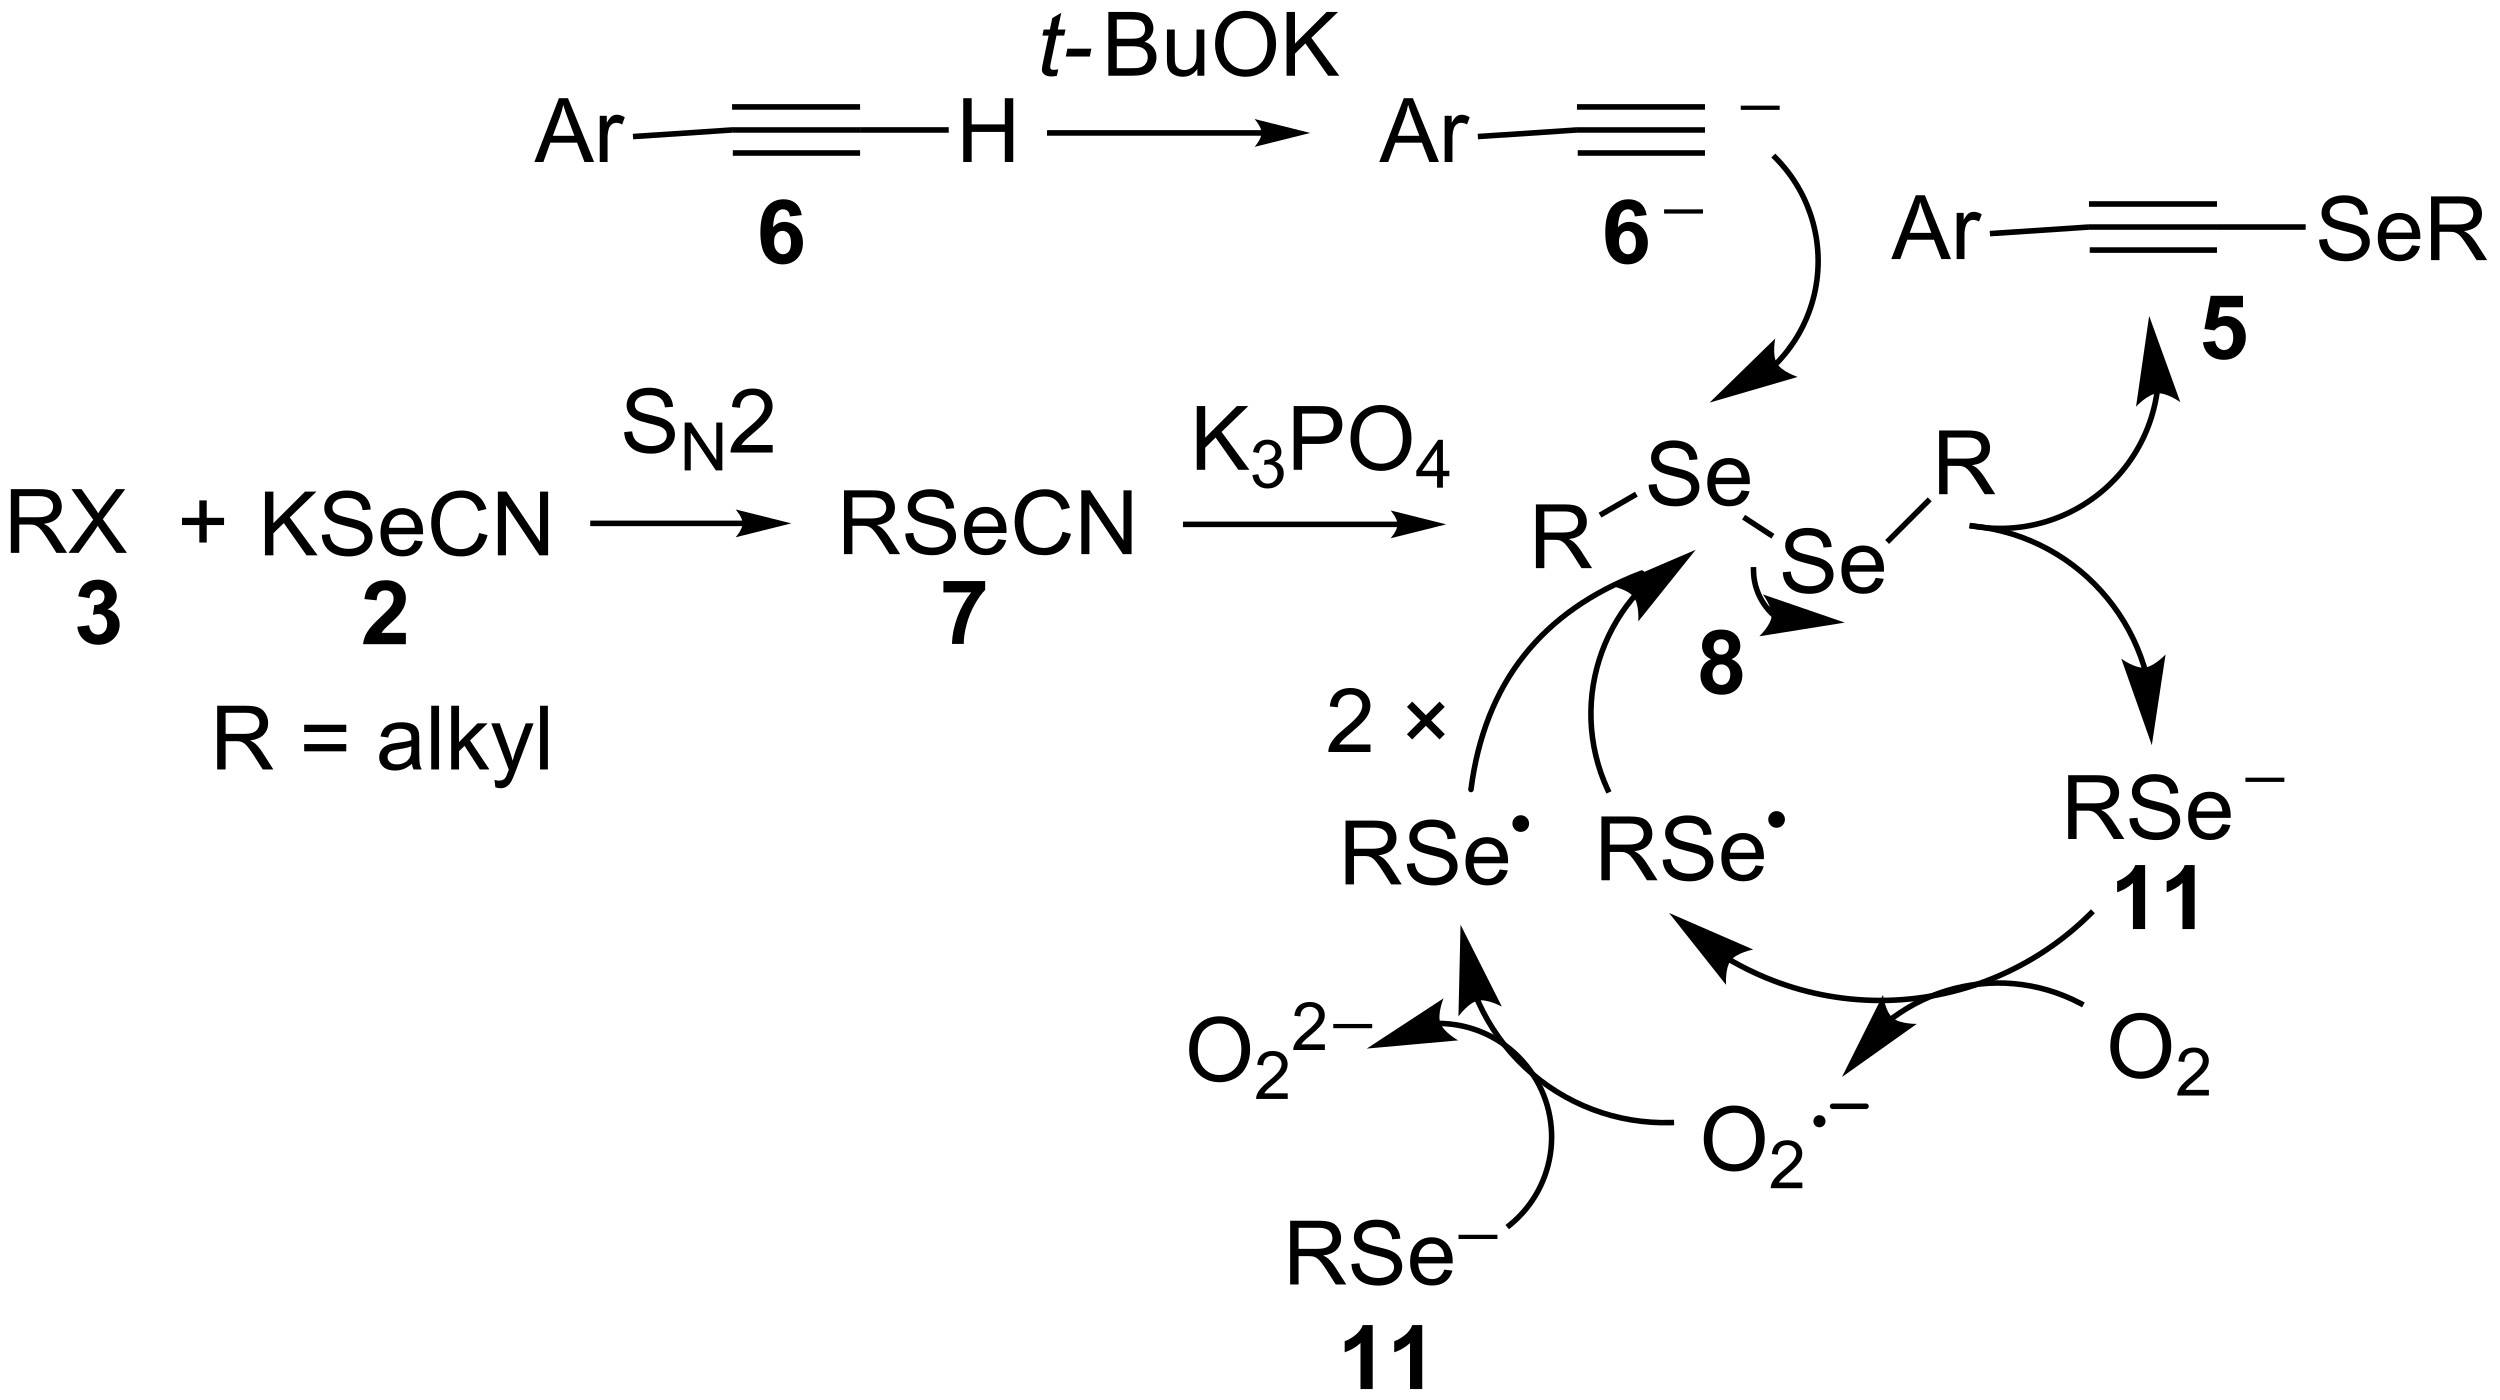 <?xml version="1.0" encoding="UTF-8"?>
<!DOCTYPE svg PUBLIC '-//W3C//DTD SVG 1.0//EN'
          'http://www.w3.org/TR/2001/REC-SVG-20010904/DTD/svg10.dtd'>
<svg stroke-dasharray="none" shape-rendering="auto" xmlns="http://www.w3.org/2000/svg" font-family="'Dialog'" text-rendering="auto" width="616" fill-opacity="1" color-interpolation="auto" color-rendering="auto" preserveAspectRatio="xMidYMid meet" font-size="12px" viewBox="0 0 616 345" fill="black" xmlns:xlink="http://www.w3.org/1999/xlink" stroke="black" image-rendering="auto" stroke-miterlimit="10" stroke-linecap="square" stroke-linejoin="miter" font-style="normal" stroke-width="1" height="345" stroke-dashoffset="0" font-weight="normal" stroke-opacity="1"
><!--Generated by the Batik Graphics2D SVG Generator--><defs id="genericDefs"
  /><g
  ><defs id="defs1"
    ><clipPath clipPathUnits="userSpaceOnUse" id="clipPath1"
      ><path d="M1.294 2.057 L232.107 2.057 L232.107 131.406 L1.294 131.406 L1.294 2.057 Z"
      /></clipPath
      ><clipPath clipPathUnits="userSpaceOnUse" id="clipPath2"
      ><path d="M-0.717 1.26 L-0.717 127.012 L223.679 127.012 L223.679 1.26 Z"
      /></clipPath
    ></defs
    ><g transform="scale(2.667,2.667) translate(-1.294,-2.057) matrix(1.029,0,0,1.029,2.031,0.761)"
    ><path d="M197.072 31.993 L198.166 31.881 Q198.213 32.251 198.442 32.47 Q198.674 32.686 198.973 32.686 Q199.317 32.686 199.554 32.407 Q199.793 32.126 199.793 31.564 Q199.793 31.037 199.556 30.774 Q199.322 30.509 198.942 30.509 Q198.471 30.509 198.096 30.928 L197.205 30.798 L197.768 27.819 L200.668 27.819 L200.668 28.845 L198.598 28.845 L198.426 29.819 Q198.793 29.634 199.176 29.634 Q199.908 29.634 200.416 30.165 Q200.924 30.696 200.924 31.545 Q200.924 32.251 200.512 32.806 Q199.955 33.566 198.963 33.566 Q198.168 33.566 197.668 33.139 Q197.168 32.712 197.072 31.993 Z" stroke="none" clip-path="url(#clipPath2)"
    /></g
    ><g transform="matrix(2.743,0,0,2.743,1.967,-3.455)"
    ><path d="M169.176 24.529 L171.376 18.802 L172.194 18.802 L174.538 24.529 L173.673 24.529 L173.006 22.794 L170.611 22.794 L169.983 24.529 L169.176 24.529 ZM170.829 22.177 L172.772 22.177 L172.173 20.591 Q171.9 19.867 171.767 19.404 Q171.657 19.953 171.459 20.497 L170.829 22.177 ZM175.046 24.529 L175.046 20.38 L175.678 20.38 L175.678 21.008 Q175.921 20.568 176.124 20.427 Q176.329 20.287 176.577 20.287 Q176.931 20.287 177.298 20.513 L177.056 21.164 Q176.798 21.013 176.54 21.013 Q176.311 21.013 176.126 21.151 Q175.944 21.289 175.866 21.537 Q175.749 21.912 175.749 22.357 L175.749 24.529 L175.046 24.529 Z" stroke="none" clip-path="url(#clipPath2)"
    /></g
    ><g transform="matrix(2.743,0,0,2.743,1.967,-3.455)"
    ><path d="M178.048 22.495 L178.014 21.996 L186.923 21.404 L186.94 21.904 Z" stroke="none" clip-path="url(#clipPath2)"
    /></g
    ><g transform="matrix(2.743,0,0,2.743,1.967,-3.455)"
    ><path d="M186.94 21.904 L186.923 21.404 L198.432 21.404 L198.432 21.904 ZM186.932 19.834 L198.432 19.834 L198.432 19.334 L186.932 19.334 ZM187.001 23.974 L198.432 23.974 L198.432 23.474 L187.001 23.474 Z" stroke="none" clip-path="url(#clipPath2)"
    /></g
    ><g transform="matrix(2.743,0,0,2.743,1.967,-3.455)"
    ><path d="M207.604 22.788 L208.32 22.725 Q208.369 23.155 208.554 23.431 Q208.742 23.707 209.132 23.876 Q209.523 24.045 210.01 24.045 Q210.445 24.045 210.775 23.918 Q211.109 23.788 211.27 23.564 Q211.432 23.34 211.432 23.074 Q211.432 22.803 211.275 22.603 Q211.119 22.402 210.76 22.264 Q210.531 22.176 209.742 21.985 Q208.953 21.795 208.635 21.629 Q208.226 21.413 208.023 21.095 Q207.822 20.777 207.822 20.381 Q207.822 19.949 208.067 19.571 Q208.315 19.194 208.786 18.998 Q209.26 18.803 209.838 18.803 Q210.476 18.803 210.96 19.009 Q211.447 19.215 211.708 19.613 Q211.971 20.012 211.992 20.514 L211.265 20.569 Q211.205 20.027 210.867 19.751 Q210.531 19.473 209.869 19.473 Q209.182 19.473 208.867 19.725 Q208.554 19.975 208.554 20.332 Q208.554 20.639 208.775 20.84 Q208.994 21.038 209.919 21.248 Q210.843 21.457 211.187 21.613 Q211.687 21.842 211.924 22.196 Q212.164 22.551 212.164 23.012 Q212.164 23.467 211.9 23.873 Q211.64 24.277 211.148 24.504 Q210.658 24.728 210.046 24.728 Q209.268 24.728 208.742 24.501 Q208.218 24.272 207.919 23.819 Q207.619 23.363 207.604 22.788 ZM215.947 23.293 L216.674 23.381 Q216.502 24.019 216.036 24.371 Q215.572 24.723 214.851 24.723 Q213.94 24.723 213.406 24.163 Q212.875 23.6 212.875 22.59 Q212.875 21.543 213.414 20.965 Q213.953 20.387 214.812 20.387 Q215.643 20.387 216.169 20.954 Q216.697 21.519 216.697 22.545 Q216.697 22.608 216.695 22.733 L213.601 22.733 Q213.64 23.418 213.987 23.782 Q214.335 24.144 214.854 24.144 Q215.242 24.144 215.515 23.941 Q215.789 23.738 215.947 23.293 ZM213.64 22.155 L215.955 22.155 Q215.908 21.631 215.69 21.371 Q215.354 20.965 214.82 20.965 Q214.335 20.965 214.005 21.29 Q213.674 21.613 213.64 22.155 ZM217.66 24.629 L217.66 18.902 L220.199 18.902 Q220.964 18.902 221.363 19.056 Q221.761 19.209 221.998 19.6 Q222.238 19.991 222.238 20.465 Q222.238 21.074 221.842 21.493 Q221.449 21.91 220.623 22.022 Q220.925 22.168 221.082 22.308 Q221.412 22.613 221.709 23.069 L222.707 24.629 L221.753 24.629 L220.996 23.436 Q220.662 22.92 220.446 22.647 Q220.233 22.373 220.063 22.264 Q219.894 22.155 219.717 22.113 Q219.589 22.084 219.295 22.084 L218.417 22.084 L218.417 24.629 L217.66 24.629 ZM218.417 21.428 L220.045 21.428 Q220.566 21.428 220.858 21.321 Q221.152 21.215 221.303 20.978 Q221.457 20.741 221.457 20.465 Q221.457 20.058 221.16 19.798 Q220.865 19.535 220.23 19.535 L218.417 19.535 L218.417 21.428 Z" stroke="none" clip-path="url(#clipPath2)"
    /></g
    ><g transform="matrix(2.743,0,0,2.743,1.967,-3.455)"
    ><path d="M198.432 21.904 L198.432 21.404 L206.401 21.404 L206.401 21.904 Z" stroke="none" clip-path="url(#clipPath2)"
    /></g
    ><g transform="matrix(2.743,0,0,2.743,1.967,-3.455)"
    ><path d="M71.306 20.584 L70.243 20.702 Q70.204 20.373 70.04 20.217 Q69.876 20.061 69.613 20.061 Q69.267 20.061 69.024 20.373 Q68.785 20.686 68.722 21.676 Q69.134 21.191 69.743 21.191 Q70.431 21.191 70.92 21.715 Q71.41 22.238 71.41 23.066 Q71.41 23.944 70.894 24.478 Q70.379 25.009 69.571 25.009 Q68.704 25.009 68.144 24.334 Q67.587 23.66 67.587 22.123 Q67.587 20.551 68.168 19.855 Q68.751 19.16 69.681 19.16 Q70.332 19.16 70.759 19.525 Q71.189 19.889 71.306 20.584 ZM68.816 22.98 Q68.816 23.514 69.061 23.806 Q69.308 24.098 69.626 24.098 Q69.931 24.098 70.134 23.86 Q70.337 23.621 70.337 23.077 Q70.337 22.519 70.118 22.259 Q69.899 21.998 69.571 21.998 Q69.254 21.998 69.035 22.248 Q68.816 22.496 68.816 22.98 Z" stroke="none" clip-path="url(#clipPath2)"
    /></g
    ><g transform="matrix(2.743,0,0,2.743,1.967,-3.455)"
    ><path d="M47.287 15.809 L49.488 10.082 L50.305 10.082 L52.649 15.809 L51.785 15.809 L51.118 14.074 L48.722 14.074 L48.094 15.809 L47.287 15.809 ZM48.941 13.457 L50.883 13.457 L50.285 11.871 Q50.011 11.147 49.878 10.684 Q49.769 11.233 49.571 11.777 L48.941 13.457 ZM53.157 15.809 L53.157 11.66 L53.79 11.66 L53.79 12.288 Q54.032 11.848 54.235 11.707 Q54.441 11.566 54.688 11.566 Q55.042 11.566 55.41 11.793 L55.167 12.444 Q54.91 12.293 54.652 12.293 Q54.422 12.293 54.238 12.431 Q54.055 12.569 53.977 12.816 Q53.86 13.191 53.86 13.637 L53.86 15.809 L53.157 15.809 Z" stroke="none" clip-path="url(#clipPath2)"
    /></g
    ><g transform="matrix(2.743,0,0,2.743,1.967,-3.455)"
    ><path d="M56.159 13.775 L56.126 13.276 L65.035 12.684 L65.052 13.184 Z" stroke="none" clip-path="url(#clipPath2)"
    /></g
    ><g transform="matrix(2.743,0,0,2.743,1.967,-3.455)"
    ><path d="M65.052 13.184 L65.035 12.684 L76.543 12.684 L76.543 13.184 ZM65.043 11.114 L76.543 11.114 L76.543 10.614 L65.043 10.614 ZM65.112 15.254 L76.543 15.254 L76.543 14.754 L65.112 14.754 Z" stroke="none" clip-path="url(#clipPath2)"
    /></g
    ><g transform="matrix(2.743,0,0,2.743,1.967,-3.455)"
    ><path d="M85.809 15.809 L85.809 10.082 L86.567 10.082 L86.567 12.434 L89.543 12.434 L89.543 10.082 L90.301 10.082 L90.301 15.809 L89.543 15.809 L89.543 13.108 L86.567 13.108 L86.567 15.809 L85.809 15.809 Z" stroke="none" clip-path="url(#clipPath2)"
    /></g
    ><g transform="matrix(2.743,0,0,2.743,1.967,-3.455)"
    ><path d="M76.543 13.184 L76.543 12.684 L84.509 12.684 L84.509 13.184 Z" stroke="none" clip-path="url(#clipPath2)"
    /></g
    ><g transform="matrix(2.743,0,0,2.743,1.967,-3.455)"
    ><path d="M112.608 12.952 L93.585 12.952 L93.335 12.952 L93.335 13.452 L93.585 13.452 L112.608 13.452 L112.858 13.452 L112.858 12.952 L112.608 12.952 ZM116.983 13.202 L111.983 11.952 C111.983 11.952 112.608 12.655 112.608 13.202 C112.608 13.749 111.983 14.452 111.983 14.452 Z" stroke="none" clip-path="url(#clipPath2)"
    /></g
    ><g transform="matrix(2.743,0,0,2.743,1.967,-3.455)"
    ><path d="M94.343 7.485 L94.225 8.065 Q93.97 8.13 93.733 8.13 Q93.311 8.13 93.061 7.922 Q92.874 7.766 92.874 7.498 Q92.874 7.36 92.975 6.867 L93.478 4.458 L92.921 4.458 L93.033 3.912 L93.593 3.912 L93.806 2.891 L94.616 2.404 L94.298 3.912 L94.994 3.912 L94.876 4.458 L94.186 4.458 L93.705 6.75 Q93.616 7.188 93.616 7.274 Q93.616 7.399 93.686 7.466 Q93.759 7.532 93.923 7.532 Q94.158 7.532 94.343 7.485 ZM95.018 6.341 L95.167 5.633 L97.323 5.633 L97.177 6.341 L95.018 6.341 Z" stroke="none" clip-path="url(#clipPath2)"
    /></g
    ><g transform="matrix(2.743,0,0,2.743,1.967,-3.455)"
    ><path d="M98.844 8.06 L98.844 2.333 L100.992 2.333 Q101.649 2.333 102.044 2.508 Q102.443 2.68 102.667 3.042 Q102.891 3.404 102.891 3.797 Q102.891 4.164 102.69 4.49 Q102.492 4.813 102.091 5.013 Q102.61 5.164 102.888 5.532 Q103.169 5.899 103.169 6.399 Q103.169 6.802 102.998 7.149 Q102.828 7.492 102.578 7.68 Q102.328 7.867 101.951 7.964 Q101.576 8.06 101.029 8.06 L98.844 8.06 ZM99.602 4.74 L100.841 4.74 Q101.344 4.74 101.563 4.672 Q101.852 4.586 101.998 4.388 Q102.146 4.188 102.146 3.888 Q102.146 3.602 102.008 3.386 Q101.873 3.17 101.617 3.089 Q101.365 3.008 100.748 3.008 L99.602 3.008 L99.602 4.74 ZM99.602 7.383 L101.029 7.383 Q101.396 7.383 101.544 7.357 Q101.805 7.31 101.979 7.201 Q102.156 7.091 102.268 6.883 Q102.383 6.672 102.383 6.399 Q102.383 6.078 102.219 5.844 Q102.055 5.607 101.763 5.511 Q101.474 5.414 100.927 5.414 L99.602 5.414 L99.602 7.383 ZM106.841 8.06 L106.841 7.451 Q106.357 8.154 105.524 8.154 Q105.156 8.154 104.839 8.013 Q104.521 7.873 104.365 7.659 Q104.211 7.446 104.149 7.138 Q104.107 6.93 104.107 6.482 L104.107 3.912 L104.81 3.912 L104.81 6.211 Q104.81 6.763 104.852 6.953 Q104.919 7.232 105.133 7.391 Q105.349 7.547 105.664 7.547 Q105.982 7.547 106.258 7.386 Q106.537 7.224 106.651 6.946 Q106.766 6.664 106.766 6.133 L106.766 3.912 L107.469 3.912 L107.469 8.06 L106.841 8.06 ZM108.431 5.271 Q108.431 3.844 109.197 3.039 Q109.962 2.232 111.173 2.232 Q111.965 2.232 112.6 2.612 Q113.239 2.99 113.572 3.667 Q113.908 4.344 113.908 5.203 Q113.908 6.076 113.556 6.763 Q113.205 7.451 112.559 7.805 Q111.916 8.159 111.168 8.159 Q110.361 8.159 109.723 7.768 Q109.087 7.375 108.759 6.701 Q108.431 6.024 108.431 5.271 ZM109.212 5.282 Q109.212 6.318 109.767 6.914 Q110.324 7.508 111.166 7.508 Q112.02 7.508 112.572 6.907 Q113.126 6.305 113.126 5.201 Q113.126 4.5 112.889 3.979 Q112.653 3.458 112.197 3.172 Q111.744 2.883 111.176 2.883 Q110.371 2.883 109.791 3.438 Q109.212 3.99 109.212 5.282 ZM114.852 8.06 L114.852 2.333 L115.61 2.333 L115.61 5.172 L118.453 2.333 L119.482 2.333 L117.078 4.654 L119.586 8.06 L118.586 8.06 L116.547 5.162 L115.61 6.076 L115.61 8.06 L114.852 8.06 Z" stroke="none" clip-path="url(#clipPath2)"
    /></g
    ><g transform="matrix(2.743,0,0,2.743,1.967,-3.455)"
    ><path d="M147.202 20.584 L146.139 20.702 Q146.1 20.373 145.936 20.217 Q145.772 20.061 145.509 20.061 Q145.163 20.061 144.92 20.373 Q144.681 20.686 144.618 21.676 Q145.03 21.191 145.639 21.191 Q146.327 21.191 146.816 21.715 Q147.306 22.238 147.306 23.066 Q147.306 23.944 146.79 24.478 Q146.275 25.009 145.467 25.009 Q144.6 25.009 144.04 24.334 Q143.483 23.66 143.483 22.123 Q143.483 20.551 144.064 19.855 Q144.647 19.16 145.577 19.16 Q146.228 19.16 146.655 19.525 Q147.084 19.889 147.202 20.584 ZM144.712 22.98 Q144.712 23.514 144.957 23.806 Q145.204 24.098 145.522 24.098 Q145.827 24.098 146.03 23.86 Q146.233 23.621 146.233 23.077 Q146.233 22.519 146.014 22.259 Q145.795 21.998 145.467 21.998 Q145.15 21.998 144.931 22.248 Q144.712 22.496 144.712 22.98 Z" stroke="none" clip-path="url(#clipPath2)"
    /></g
    ><g transform="matrix(2.743,0,0,2.743,1.967,-3.455)"
    ><path d="M123.183 15.809 L125.384 10.082 L126.201 10.082 L128.545 15.809 L127.68 15.809 L127.014 14.074 L124.618 14.074 L123.99 15.809 L123.183 15.809 ZM124.837 13.457 L126.779 13.457 L126.18 11.871 Q125.907 11.147 125.774 10.684 Q125.665 11.233 125.467 11.777 L124.837 13.457 ZM129.053 15.809 L129.053 11.66 L129.686 11.66 L129.686 12.288 Q129.928 11.848 130.131 11.707 Q130.337 11.566 130.584 11.566 Q130.938 11.566 131.305 11.793 L131.063 12.444 Q130.805 12.293 130.548 12.293 Q130.319 12.293 130.134 12.431 Q129.951 12.569 129.873 12.816 Q129.756 13.191 129.756 13.637 L129.756 15.809 L129.053 15.809 Z" stroke="none" clip-path="url(#clipPath2)"
    /></g
    ><g transform="matrix(2.743,0,0,2.743,1.967,-3.455)"
    ><path d="M132.055 13.775 L132.022 13.276 L140.931 12.684 L140.947 13.184 Z" stroke="none" clip-path="url(#clipPath2)"
    /></g
    ><g transform="matrix(2.743,0,0,2.743,1.967,-3.455)"
    ><path d="M140.947 13.184 L140.931 12.684 L152.439 12.684 L152.439 13.184 ZM140.939 11.114 L152.439 11.114 L152.439 10.614 L140.939 10.614 ZM141.008 15.254 L152.439 15.254 L152.439 14.754 L141.008 14.754 Z" stroke="none" clip-path="url(#clipPath2)"
    /></g
    ><g transform="matrix(2.743,0,0,2.743,1.967,-3.455)"
    ><path d="M23.083 51.145 L23.083 45.419 L23.841 45.419 L23.841 48.257 L26.685 45.419 L27.713 45.419 L25.31 47.739 L27.818 51.145 L26.818 51.145 L24.779 48.247 L23.841 49.161 L23.841 51.145 L23.083 51.145 ZM28.193 49.304 L28.909 49.242 Q28.958 49.671 29.143 49.947 Q29.331 50.224 29.721 50.393 Q30.112 50.562 30.599 50.562 Q31.034 50.562 31.364 50.434 Q31.698 50.304 31.859 50.08 Q32.021 49.856 32.021 49.591 Q32.021 49.32 31.864 49.119 Q31.708 48.919 31.349 48.781 Q31.12 48.692 30.331 48.502 Q29.542 48.312 29.224 48.145 Q28.815 47.929 28.612 47.611 Q28.411 47.294 28.411 46.898 Q28.411 46.466 28.656 46.088 Q28.904 45.711 29.375 45.515 Q29.849 45.32 30.427 45.32 Q31.065 45.32 31.549 45.526 Q32.036 45.731 32.297 46.13 Q32.56 46.528 32.581 47.031 L31.854 47.086 Q31.794 46.544 31.456 46.268 Q31.12 45.989 30.458 45.989 Q29.771 45.989 29.456 46.242 Q29.143 46.492 29.143 46.849 Q29.143 47.156 29.364 47.356 Q29.583 47.554 30.508 47.765 Q31.432 47.974 31.776 48.13 Q32.276 48.359 32.513 48.713 Q32.752 49.067 32.752 49.528 Q32.752 49.984 32.489 50.39 Q32.229 50.794 31.737 51.02 Q31.247 51.244 30.635 51.244 Q29.857 51.244 29.331 51.018 Q28.807 50.789 28.508 50.336 Q28.208 49.88 28.193 49.304 ZM36.536 49.809 L37.263 49.898 Q37.091 50.536 36.625 50.888 Q36.161 51.239 35.44 51.239 Q34.529 51.239 33.995 50.679 Q33.463 50.117 33.463 49.106 Q33.463 48.059 34.002 47.481 Q34.542 46.903 35.401 46.903 Q36.232 46.903 36.758 47.471 Q37.286 48.036 37.286 49.062 Q37.286 49.125 37.284 49.25 L34.19 49.25 Q34.229 49.934 34.575 50.299 Q34.924 50.661 35.443 50.661 Q35.831 50.661 36.104 50.458 Q36.377 50.255 36.536 49.809 ZM34.229 48.671 L36.544 48.671 Q36.497 48.148 36.279 47.888 Q35.943 47.481 35.409 47.481 Q34.924 47.481 34.594 47.807 Q34.263 48.13 34.229 48.671 ZM42.322 49.138 L43.079 49.328 Q42.842 50.263 42.223 50.755 Q41.603 51.244 40.709 51.244 Q39.782 51.244 39.202 50.867 Q38.624 50.489 38.319 49.776 Q38.017 49.059 38.017 48.239 Q38.017 47.343 38.358 46.679 Q38.702 46.013 39.332 45.666 Q39.962 45.32 40.72 45.32 Q41.579 45.32 42.165 45.757 Q42.751 46.195 42.983 46.989 L42.236 47.164 Q42.038 46.539 41.657 46.255 Q41.28 45.968 40.704 45.968 Q40.045 45.968 39.6 46.286 Q39.157 46.601 38.978 47.135 Q38.798 47.669 38.798 48.234 Q38.798 48.966 39.012 49.51 Q39.225 50.054 39.673 50.325 Q40.124 50.593 40.647 50.593 Q41.282 50.593 41.723 50.226 Q42.165 49.859 42.322 49.138 ZM44.005 51.145 L44.005 45.419 L44.784 45.419 L47.792 49.914 L47.792 45.419 L48.518 45.419 L48.518 51.145 L47.739 51.145 L44.732 46.645 L44.732 51.145 L44.005 51.145 Z" stroke="none" clip-path="url(#clipPath2)"
    /></g
    ><g transform="matrix(2.743,0,0,2.743,1.967,-3.455)"
    ><path d="M35.741 58.109 L35.741 59.13 L31.894 59.13 Q31.957 58.552 32.269 58.034 Q32.582 57.516 33.504 56.661 Q34.246 55.969 34.413 55.724 Q34.639 55.383 34.639 55.052 Q34.639 54.685 34.441 54.487 Q34.246 54.289 33.897 54.289 Q33.553 54.289 33.35 54.497 Q33.147 54.703 33.116 55.185 L32.022 55.075 Q32.121 54.169 32.636 53.776 Q33.152 53.38 33.926 53.38 Q34.772 53.38 35.256 53.838 Q35.741 54.294 35.741 54.974 Q35.741 55.359 35.603 55.711 Q35.465 56.06 35.163 56.443 Q34.965 56.695 34.444 57.172 Q33.926 57.648 33.785 57.805 Q33.647 57.961 33.561 58.109 L35.741 58.109 Z" stroke="none" clip-path="url(#clipPath2)"
    /></g
    ><g transform="matrix(2.743,0,0,2.743,1.967,-3.455)"
    ><path d="M0.255 50.923 L0.255 45.197 L2.794 45.197 Q3.56 45.197 3.958 45.35 Q4.357 45.504 4.594 45.895 Q4.833 46.285 4.833 46.759 Q4.833 47.368 4.438 47.788 Q4.044 48.204 3.219 48.316 Q3.521 48.462 3.677 48.603 Q4.008 48.908 4.305 49.363 L5.302 50.923 L4.349 50.923 L3.591 49.73 Q3.258 49.215 3.042 48.941 Q2.828 48.668 2.659 48.559 Q2.49 48.449 2.312 48.408 Q2.185 48.379 1.891 48.379 L1.013 48.379 L1.013 50.923 L0.255 50.923 ZM1.013 47.723 L2.641 47.723 Q3.162 47.723 3.453 47.616 Q3.747 47.509 3.898 47.272 Q4.052 47.035 4.052 46.759 Q4.052 46.353 3.755 46.093 Q3.461 45.829 2.825 45.829 L1.013 45.829 L1.013 47.723 ZM5.439 50.923 L7.652 47.939 L5.699 45.197 L6.603 45.197 L7.642 46.665 Q7.965 47.121 8.103 47.368 Q8.293 47.056 8.556 46.715 L9.707 45.197 L10.533 45.197 L8.52 47.895 L10.689 50.923 L9.751 50.923 L8.309 48.879 Q8.189 48.704 8.059 48.496 Q7.869 48.809 7.785 48.926 L6.348 50.923 L5.439 50.923 ZM17.189 49.996 L17.189 48.426 L15.629 48.426 L15.629 47.77 L17.189 47.77 L17.189 46.212 L17.853 46.212 L17.853 47.77 L19.41 47.77 L19.41 48.426 L17.853 48.426 L17.853 49.996 L17.189 49.996 Z" stroke="none" clip-path="url(#clipPath2)"
    /></g
    ><g transform="matrix(2.743,0,0,2.743,1.967,-3.455)"
    ><path d="M65.991 48.023 L52.551 48.023 L52.301 48.023 L52.301 48.523 L52.551 48.523 L65.991 48.523 L66.241 48.523 L66.241 48.023 L65.991 48.023 ZM70.366 48.273 L65.366 47.023 C65.366 47.023 65.991 47.727 65.991 48.273 C65.991 48.82 65.366 49.523 65.366 49.523 Z" stroke="none" clip-path="url(#clipPath2)"
    /></g
    ><g transform="matrix(2.743,0,0,2.743,1.967,-3.455)"
    ><path d="M75.097 51.034 L75.097 45.307 L77.637 45.307 Q78.402 45.307 78.801 45.461 Q79.199 45.615 79.436 46.005 Q79.676 46.396 79.676 46.87 Q79.676 47.479 79.28 47.898 Q78.887 48.315 78.061 48.427 Q78.363 48.573 78.519 48.714 Q78.85 49.018 79.147 49.474 L80.144 51.034 L79.191 51.034 L78.433 49.841 Q78.1 49.326 77.884 49.052 Q77.67 48.779 77.501 48.669 Q77.332 48.56 77.155 48.518 Q77.027 48.49 76.733 48.49 L75.855 48.49 L75.855 51.034 L75.097 51.034 ZM75.855 47.833 L77.483 47.833 Q78.004 47.833 78.295 47.727 Q78.59 47.62 78.741 47.383 Q78.894 47.146 78.894 46.87 Q78.894 46.464 78.597 46.203 Q78.303 45.94 77.668 45.94 L75.855 45.94 L75.855 47.833 ZM80.604 49.193 L81.32 49.13 Q81.37 49.56 81.555 49.836 Q81.742 50.112 82.133 50.281 Q82.523 50.451 83.01 50.451 Q83.445 50.451 83.776 50.323 Q84.109 50.193 84.271 49.969 Q84.432 49.745 84.432 49.479 Q84.432 49.208 84.276 49.008 Q84.12 48.807 83.76 48.669 Q83.531 48.581 82.742 48.391 Q81.953 48.201 81.635 48.034 Q81.226 47.818 81.023 47.5 Q80.823 47.182 80.823 46.786 Q80.823 46.354 81.068 45.977 Q81.315 45.599 81.786 45.404 Q82.26 45.208 82.838 45.208 Q83.476 45.208 83.961 45.414 Q84.448 45.62 84.708 46.018 Q84.971 46.417 84.992 46.919 L84.266 46.974 Q84.206 46.432 83.867 46.156 Q83.531 45.878 82.87 45.878 Q82.182 45.878 81.867 46.13 Q81.555 46.38 81.555 46.737 Q81.555 47.044 81.776 47.245 Q81.995 47.443 82.919 47.654 Q83.844 47.862 84.187 48.018 Q84.687 48.247 84.924 48.602 Q85.164 48.956 85.164 49.417 Q85.164 49.872 84.901 50.279 Q84.641 50.682 84.148 50.909 Q83.659 51.133 83.047 51.133 Q82.268 51.133 81.742 50.906 Q81.219 50.677 80.919 50.224 Q80.62 49.768 80.604 49.193 ZM88.948 49.698 L89.674 49.786 Q89.502 50.425 89.036 50.776 Q88.573 51.128 87.851 51.128 Q86.94 51.128 86.406 50.568 Q85.875 50.005 85.875 48.995 Q85.875 47.948 86.414 47.37 Q86.953 46.792 87.812 46.792 Q88.643 46.792 89.169 47.359 Q89.698 47.925 89.698 48.951 Q89.698 49.013 89.695 49.138 L86.601 49.138 Q86.641 49.823 86.987 50.188 Q87.336 50.55 87.854 50.55 Q88.242 50.55 88.516 50.346 Q88.789 50.143 88.948 49.698 ZM86.641 48.56 L88.956 48.56 Q88.909 48.036 88.69 47.776 Q88.354 47.37 87.82 47.37 Q87.336 47.37 87.005 47.695 Q86.674 48.018 86.641 48.56 ZM94.733 49.026 L95.491 49.216 Q95.254 50.151 94.634 50.643 Q94.014 51.133 93.121 51.133 Q92.194 51.133 91.613 50.755 Q91.035 50.378 90.73 49.664 Q90.428 48.948 90.428 48.128 Q90.428 47.232 90.769 46.568 Q91.113 45.901 91.743 45.555 Q92.374 45.208 93.131 45.208 Q93.991 45.208 94.577 45.646 Q95.163 46.083 95.394 46.878 L94.647 47.052 Q94.449 46.427 94.069 46.143 Q93.691 45.857 93.116 45.857 Q92.457 45.857 92.012 46.175 Q91.569 46.49 91.389 47.023 Q91.21 47.557 91.21 48.122 Q91.21 48.854 91.423 49.398 Q91.637 49.943 92.085 50.214 Q92.535 50.482 93.058 50.482 Q93.694 50.482 94.134 50.115 Q94.577 49.747 94.733 49.026 ZM96.416 51.034 L96.416 45.307 L97.195 45.307 L100.203 49.802 L100.203 45.307 L100.93 45.307 L100.93 51.034 L100.151 51.034 L97.143 46.534 L97.143 51.034 L96.416 51.034 Z" stroke="none" clip-path="url(#clipPath2)"
    /></g
    ><g transform="matrix(2.743,0,0,2.743,1.967,-3.455)"
    ><path d="M84.028 54.473 L84.028 53.455 L87.78 53.455 L87.78 54.252 Q87.317 54.708 86.835 55.564 Q86.356 56.419 86.103 57.382 Q85.85 58.346 85.856 59.103 L84.796 59.103 Q84.824 57.916 85.285 56.681 Q85.749 55.447 86.522 54.473 L84.028 54.473 Z" stroke="none" clip-path="url(#clipPath2)"
    /></g
    ><g transform="matrix(2.743,0,0,2.743,1.967,-3.455)"
    ><path d="M124.821 48.112 L105.797 48.112 L105.547 48.112 L105.547 48.612 L105.797 48.612 L124.821 48.612 L125.071 48.612 L125.071 48.112 L124.821 48.112 ZM129.196 48.362 L124.196 47.112 C124.196 47.112 124.821 47.815 124.821 48.362 C124.821 48.908 124.196 49.612 124.196 49.612 Z" stroke="none" clip-path="url(#clipPath2)"
    /></g
    ><g transform="matrix(2.743,0,0,2.743,1.967,-3.455)"
    ><path d="M106.786 43.464 L106.786 37.737 L107.544 37.737 L107.544 40.576 L110.387 37.737 L111.416 37.737 L109.012 40.057 L111.52 43.464 L110.52 43.464 L108.481 40.565 L107.544 41.479 L107.544 43.464 L106.786 43.464 Z" stroke="none" clip-path="url(#clipPath2)"
    /></g
    ><g transform="matrix(2.743,0,0,2.743,1.967,-3.455)"
    ><path d="M111.788 43.929 L112.315 43.859 Q112.407 44.308 112.624 44.505 Q112.842 44.703 113.157 44.703 Q113.528 44.703 113.784 44.445 Q114.042 44.187 114.042 43.806 Q114.042 43.443 113.803 43.208 Q113.567 42.972 113.2 42.972 Q113.051 42.972 112.829 43.031 L112.887 42.568 Q112.94 42.574 112.971 42.574 Q113.309 42.574 113.579 42.398 Q113.848 42.222 113.848 41.855 Q113.848 41.566 113.651 41.376 Q113.456 41.185 113.145 41.185 Q112.837 41.185 112.632 41.378 Q112.426 41.572 112.368 41.958 L111.841 41.865 Q111.938 41.333 112.28 41.042 Q112.624 40.751 113.133 40.751 Q113.485 40.751 113.78 40.902 Q114.077 41.052 114.233 41.314 Q114.389 41.574 114.389 41.867 Q114.389 42.146 114.239 42.374 Q114.091 42.603 113.797 42.738 Q114.178 42.825 114.389 43.103 Q114.6 43.378 114.6 43.794 Q114.6 44.357 114.19 44.749 Q113.78 45.14 113.153 45.14 Q112.588 45.14 112.213 44.804 Q111.841 44.466 111.788 43.929 Z" stroke="none" clip-path="url(#clipPath2)"
    /></g
    ><g transform="matrix(2.743,0,0,2.743,1.967,-3.455)"
    ><path d="M115.49 43.464 L115.49 37.737 L117.651 37.737 Q118.222 37.737 118.521 37.792 Q118.943 37.862 119.227 38.06 Q119.513 38.255 119.688 38.612 Q119.862 38.966 119.862 39.394 Q119.862 40.123 119.396 40.63 Q118.933 41.136 117.717 41.136 L116.248 41.136 L116.248 43.464 L115.49 43.464 ZM116.248 40.459 L117.73 40.459 Q118.464 40.459 118.771 40.185 Q119.081 39.912 119.081 39.417 Q119.081 39.057 118.899 38.802 Q118.717 38.544 118.42 38.464 Q118.23 38.412 117.714 38.412 L116.248 38.412 L116.248 40.459 ZM120.597 40.675 Q120.597 39.248 121.362 38.443 Q122.128 37.636 123.339 37.636 Q124.131 37.636 124.766 38.016 Q125.404 38.394 125.737 39.071 Q126.073 39.748 126.073 40.607 Q126.073 41.479 125.722 42.167 Q125.37 42.854 124.724 43.209 Q124.081 43.563 123.334 43.563 Q122.526 43.563 121.888 43.172 Q121.253 42.779 120.925 42.104 Q120.597 41.427 120.597 40.675 ZM121.378 40.685 Q121.378 41.722 121.933 42.318 Q122.49 42.912 123.331 42.912 Q124.185 42.912 124.737 42.31 Q125.292 41.709 125.292 40.604 Q125.292 39.904 125.055 39.383 Q124.818 38.862 124.362 38.576 Q123.909 38.287 123.342 38.287 Q122.537 38.287 121.956 38.841 Q121.378 39.394 121.378 40.685 Z" stroke="none" clip-path="url(#clipPath2)"
    /></g
    ><g transform="matrix(2.743,0,0,2.743,1.967,-3.455)"
    ><path d="M128.371 45.064 L128.371 44.035 L126.508 44.035 L126.508 43.552 L128.469 40.769 L128.898 40.769 L128.898 43.552 L129.478 43.552 L129.478 44.035 L128.898 44.035 L128.898 45.064 L128.371 45.064 ZM128.371 43.552 L128.371 41.615 L127.027 43.552 L128.371 43.552 Z" stroke="none" clip-path="url(#clipPath2)"
    /></g
    ><g transform="matrix(2.743,0,0,2.743,1.967,-3.455)"
    ><path d="M137.251 52.295 L137.251 46.568 L139.79 46.568 Q140.555 46.568 140.954 46.722 Q141.352 46.876 141.589 47.266 Q141.829 47.657 141.829 48.131 Q141.829 48.74 141.433 49.159 Q141.04 49.576 140.214 49.688 Q140.516 49.834 140.673 49.974 Q141.003 50.279 141.3 50.735 L142.298 52.295 L141.345 52.295 L140.587 51.102 Q140.253 50.587 140.037 50.313 Q139.824 50.04 139.655 49.93 Q139.485 49.821 139.308 49.779 Q139.18 49.751 138.886 49.751 L138.009 49.751 L138.009 52.295 L137.251 52.295 ZM138.009 49.094 L139.636 49.094 Q140.157 49.094 140.449 48.987 Q140.743 48.881 140.894 48.644 Q141.048 48.407 141.048 48.131 Q141.048 47.724 140.751 47.464 Q140.457 47.201 139.821 47.201 L138.009 47.201 L138.009 49.094 Z" stroke="none" clip-path="url(#clipPath2)"
    /></g
    ><g transform="matrix(2.743,0,0,2.743,1.967,-3.455)"
    ><path d="M147.377 44.804 L148.093 44.741 Q148.142 45.171 148.327 45.447 Q148.515 45.723 148.905 45.892 Q149.296 46.062 149.783 46.062 Q150.218 46.062 150.549 45.934 Q150.882 45.804 151.043 45.58 Q151.205 45.356 151.205 45.09 Q151.205 44.819 151.049 44.619 Q150.892 44.418 150.533 44.28 Q150.304 44.192 149.515 44.002 Q148.726 43.812 148.408 43.645 Q147.999 43.429 147.796 43.111 Q147.595 42.793 147.595 42.397 Q147.595 41.965 147.84 41.587 Q148.088 41.21 148.559 41.015 Q149.033 40.819 149.611 40.819 Q150.249 40.819 150.733 41.025 Q151.22 41.231 151.481 41.629 Q151.744 42.028 151.765 42.53 L151.038 42.585 Q150.978 42.043 150.64 41.767 Q150.304 41.489 149.642 41.489 Q148.955 41.489 148.64 41.741 Q148.327 41.991 148.327 42.348 Q148.327 42.655 148.549 42.856 Q148.767 43.054 149.692 43.265 Q150.616 43.473 150.96 43.629 Q151.46 43.858 151.697 44.212 Q151.937 44.567 151.937 45.028 Q151.937 45.483 151.674 45.89 Q151.413 46.293 150.921 46.52 Q150.431 46.744 149.819 46.744 Q149.041 46.744 148.515 46.517 Q147.991 46.288 147.692 45.835 Q147.392 45.379 147.377 44.804 ZM155.72 45.309 L156.447 45.397 Q156.275 46.035 155.809 46.387 Q155.345 46.739 154.624 46.739 Q153.713 46.739 153.179 46.179 Q152.648 45.616 152.648 44.606 Q152.648 43.559 153.187 42.981 Q153.726 42.403 154.585 42.403 Q155.416 42.403 155.942 42.97 Q156.47 43.535 156.47 44.562 Q156.47 44.624 156.468 44.749 L153.374 44.749 Q153.413 45.434 153.76 45.798 Q154.108 46.16 154.627 46.16 Q155.015 46.16 155.288 45.957 Q155.562 45.754 155.72 45.309 ZM153.413 44.171 L155.728 44.171 Q155.681 43.647 155.463 43.387 Q155.127 42.981 154.593 42.981 Q154.108 42.981 153.778 43.306 Q153.447 43.629 153.413 44.171 Z" stroke="none" clip-path="url(#clipPath2)"
    /></g
    ><g transform="matrix(2.743,0,0,2.743,1.967,-3.455)"
    ><path d="M143.136 47.751 L142.886 47.318 L146.15 45.433 L146.4 45.866 Z" stroke="none" clip-path="url(#clipPath2)"
    /></g
    ><g transform="matrix(2.743,0,0,2.743,1.967,-3.455)"
    ><path d="M159.427 52.664 L160.143 52.601 Q160.192 53.031 160.377 53.307 Q160.565 53.583 160.955 53.752 Q161.346 53.921 161.833 53.921 Q162.268 53.921 162.598 53.794 Q162.932 53.664 163.093 53.44 Q163.255 53.216 163.255 52.95 Q163.255 52.679 163.098 52.479 Q162.942 52.278 162.583 52.14 Q162.354 52.052 161.565 51.861 Q160.775 51.671 160.458 51.505 Q160.049 51.289 159.846 50.971 Q159.645 50.653 159.645 50.257 Q159.645 49.825 159.89 49.447 Q160.137 49.07 160.609 48.874 Q161.083 48.679 161.661 48.679 Q162.299 48.679 162.783 48.885 Q163.27 49.091 163.531 49.489 Q163.794 49.888 163.815 50.39 L163.088 50.445 Q163.028 49.903 162.69 49.627 Q162.354 49.348 161.692 49.348 Q161.005 49.348 160.69 49.601 Q160.377 49.851 160.377 50.208 Q160.377 50.515 160.598 50.716 Q160.817 50.914 161.742 51.124 Q162.666 51.333 163.01 51.489 Q163.51 51.718 163.747 52.072 Q163.987 52.427 163.987 52.888 Q163.987 53.343 163.723 53.749 Q163.463 54.153 162.971 54.38 Q162.481 54.604 161.869 54.604 Q161.091 54.604 160.565 54.377 Q160.041 54.148 159.742 53.695 Q159.442 53.239 159.427 52.664 ZM167.77 53.169 L168.497 53.257 Q168.325 53.895 167.859 54.247 Q167.395 54.598 166.674 54.598 Q165.762 54.598 165.229 54.039 Q164.697 53.476 164.697 52.466 Q164.697 51.419 165.237 50.841 Q165.775 50.263 166.635 50.263 Q167.466 50.263 167.992 50.83 Q168.52 51.395 168.52 52.421 Q168.52 52.484 168.518 52.609 L165.424 52.609 Q165.463 53.294 165.809 53.658 Q166.158 54.02 166.677 54.02 Q167.065 54.02 167.338 53.817 Q167.612 53.614 167.77 53.169 ZM165.463 52.031 L167.778 52.031 Q167.731 51.507 167.512 51.247 Q167.177 50.841 166.643 50.841 Q166.158 50.841 165.828 51.166 Q165.497 51.489 165.463 52.031 Z" stroke="none" clip-path="url(#clipPath2)"
    /></g
    ><g transform="matrix(2.743,0,0,2.743,1.967,-3.455)"
    ><path d="M155.77 47.924 L156.043 47.506 L158.675 49.222 L158.402 49.641 Z" stroke="none" clip-path="url(#clipPath2)"
    /></g
    ><g transform="matrix(2.743,0,0,2.743,1.967,-3.455)"
    ><path d="M173.47 45.655 L173.47 39.928 L176.009 39.928 Q176.775 39.928 177.173 40.082 Q177.572 40.235 177.809 40.626 Q178.048 41.017 178.048 41.491 Q178.048 42.1 177.653 42.519 Q177.259 42.936 176.434 43.048 Q176.736 43.194 176.892 43.334 Q177.223 43.639 177.52 44.095 L178.517 45.655 L177.564 45.655 L176.806 44.462 Q176.473 43.946 176.257 43.673 Q176.043 43.4 175.874 43.29 Q175.705 43.181 175.528 43.139 Q175.4 43.11 175.106 43.11 L174.228 43.11 L174.228 45.655 L173.47 45.655 ZM174.228 42.454 L175.856 42.454 Q176.377 42.454 176.668 42.347 Q176.963 42.241 177.113 42.004 Q177.267 41.767 177.267 41.491 Q177.267 41.084 176.97 40.824 Q176.676 40.561 176.041 40.561 L174.228 40.561 L174.228 42.454 Z" stroke="none" clip-path="url(#clipPath2)"
    /></g
    ><g transform="matrix(2.743,0,0,2.743,1.967,-3.455)"
    ><path d="M168.974 50.124 L168.62 49.77 L172.451 45.94 L172.804 46.294 Z" stroke="none" clip-path="url(#clipPath2)"
    /></g
    ><g transform="matrix(2.743,0,0,2.743,1.967,-3.455)"
    ><path d="M158.918 56.453 L158.917 56.453 L158.919 56.454 L158.914 56.45 C158.903 56.441 158.892 56.431 158.881 56.422 C158.86 56.404 158.838 56.385 158.816 56.366 C158.731 56.291 158.648 56.213 158.568 56.133 C158.248 55.811 157.971 55.449 157.746 55.059 C157.296 54.279 157.047 53.382 157.047 52.448 L157.047 52.198 L156.547 52.198 L156.547 52.448 C156.547 53.469 156.819 54.453 157.313 55.309 C157.56 55.737 157.862 56.132 158.213 56.485 C158.301 56.573 158.392 56.658 158.486 56.741 C158.51 56.762 158.533 56.782 158.557 56.803 C158.569 56.813 158.581 56.823 158.593 56.833 L158.597 56.837 L158.597 56.837 L158.601 56.84 L158.794 56.998 L159.111 56.611 L158.918 56.453 ZM165.003 57.186 L157.642 54.655 C157.642 54.655 158.491 55.794 158.42 56.617 C158.349 57.44 157.317 58.417 157.317 58.417 Z" stroke="none" clip-path="url(#clipPath2)"
    /></g
    ><g transform="matrix(2.743,0,0,2.743,1.967,-3.455)"
    ><path d="M159.019 34.102 L159.02 34.101 L159.022 34.099 L159.041 34.08 C159.054 34.066 159.066 34.053 159.079 34.041 C159.129 33.989 159.179 33.936 159.228 33.883 C159.328 33.778 159.424 33.671 159.52 33.562 C159.711 33.344 159.895 33.121 160.072 32.891 C160.426 32.431 160.75 31.948 161.043 31.444 C161.629 30.434 162.087 29.341 162.397 28.184 C163.017 25.871 162.996 23.48 162.397 21.244 C161.798 19.007 160.619 16.925 158.926 15.232 L158.75 15.055 L158.396 15.409 L158.573 15.586 C160.204 17.217 161.337 19.22 161.914 21.372 C162.491 23.525 162.511 25.827 161.914 28.055 C161.615 29.169 161.174 30.222 160.611 31.192 C160.329 31.678 160.016 32.144 159.676 32.586 C159.506 32.807 159.328 33.023 159.144 33.232 C159.053 33.336 158.959 33.44 158.864 33.541 C158.816 33.593 158.768 33.643 158.719 33.693 C158.707 33.705 158.695 33.718 158.683 33.73 L158.665 33.749 L158.662 33.752 L158.661 33.752 L158.487 33.931 L158.845 34.281 L159.019 34.102 ZM152.851 37.424 L160.768 35.118 C160.768 35.118 159.337 34.65 158.896 33.895 C158.454 33.139 158.751 31.663 158.751 31.663 Z" stroke="none" clip-path="url(#clipPath2)"
    /></g
    ><g transform="matrix(2.743,0,0,2.743,1.967,-3.455)"
    ><path d="M185.063 76.624 L185.063 70.897 L187.602 70.897 Q188.367 70.897 188.766 71.051 Q189.164 71.204 189.401 71.595 Q189.641 71.986 189.641 72.46 Q189.641 73.069 189.245 73.488 Q188.852 73.905 188.026 74.017 Q188.328 74.163 188.485 74.303 Q188.815 74.608 189.112 75.064 L190.11 76.624 L189.156 76.624 L188.399 75.431 Q188.065 74.915 187.849 74.642 Q187.636 74.368 187.466 74.259 Q187.297 74.15 187.12 74.108 Q186.992 74.079 186.698 74.079 L185.821 74.079 L185.821 76.624 L185.063 76.624 ZM185.821 73.423 L187.448 73.423 Q187.969 73.423 188.261 73.316 Q188.555 73.21 188.706 72.973 Q188.86 72.736 188.86 72.46 Q188.86 72.053 188.563 71.793 Q188.268 71.53 187.633 71.53 L185.821 71.53 L185.821 73.423 ZM190.569 74.783 L191.285 74.72 Q191.335 75.15 191.52 75.426 Q191.707 75.702 192.098 75.871 Q192.488 76.04 192.976 76.04 Q193.41 76.04 193.741 75.913 Q194.074 75.783 194.236 75.559 Q194.397 75.335 194.397 75.069 Q194.397 74.798 194.241 74.598 Q194.085 74.397 193.726 74.259 Q193.496 74.171 192.707 73.981 Q191.918 73.79 191.601 73.624 Q191.192 73.408 190.988 73.09 Q190.788 72.772 190.788 72.376 Q190.788 71.944 191.033 71.566 Q191.28 71.189 191.751 70.993 Q192.226 70.798 192.804 70.798 Q193.442 70.798 193.926 71.004 Q194.413 71.21 194.673 71.608 Q194.936 72.007 194.957 72.509 L194.231 72.564 Q194.171 72.022 193.832 71.746 Q193.496 71.468 192.835 71.468 Q192.147 71.468 191.832 71.72 Q191.52 71.97 191.52 72.327 Q191.52 72.634 191.741 72.835 Q191.96 73.033 192.884 73.243 Q193.809 73.452 194.153 73.608 Q194.653 73.837 194.889 74.191 Q195.129 74.546 195.129 75.007 Q195.129 75.462 194.866 75.868 Q194.606 76.272 194.113 76.499 Q193.624 76.723 193.012 76.723 Q192.233 76.723 191.707 76.496 Q191.184 76.267 190.884 75.814 Q190.585 75.358 190.569 74.783 ZM198.913 75.288 L199.639 75.376 Q199.468 76.014 199.001 76.366 Q198.538 76.718 197.817 76.718 Q196.905 76.718 196.371 76.158 Q195.84 75.595 195.84 74.585 Q195.84 73.538 196.379 72.96 Q196.918 72.382 197.778 72.382 Q198.608 72.382 199.134 72.949 Q199.663 73.514 199.663 74.54 Q199.663 74.603 199.66 74.728 L196.567 74.728 Q196.606 75.413 196.952 75.777 Q197.301 76.139 197.819 76.139 Q198.207 76.139 198.481 75.936 Q198.754 75.733 198.913 75.288 ZM196.606 74.15 L198.921 74.15 Q198.874 73.626 198.655 73.366 Q198.319 72.96 197.785 72.96 Q197.301 72.96 196.97 73.285 Q196.639 73.608 196.606 74.15 Z" stroke="none" clip-path="url(#clipPath2)"
    /></g
    ><g transform="matrix(2.743,0,0,2.743,1.967,-3.455)"
    ><path d="M191.977 84.718 L190.881 84.718 L190.881 80.58 Q190.279 81.143 189.461 81.413 L189.461 80.416 Q189.891 80.275 190.394 79.885 Q190.899 79.492 191.086 78.968 L191.977 78.968 L191.977 84.718 ZM196.426 84.718 L195.33 84.718 L195.33 80.58 Q194.728 81.143 193.911 81.413 L193.911 80.416 Q194.34 80.275 194.843 79.885 Q195.348 79.492 195.536 78.968 L196.426 78.968 L196.426 84.718 Z" stroke="none" clip-path="url(#clipPath2)"
    /></g
    ><g transform="matrix(2.743,0,0,2.743,1.967,-3.455)"
    ><path d="M192.795 36.498 L192.795 36.499 L192.794 36.503 L192.794 36.506 L192.793 36.514 L192.789 36.542 C192.786 36.56 192.783 36.578 192.78 36.597 C192.774 36.634 192.769 36.672 192.763 36.709 C192.751 36.783 192.738 36.858 192.725 36.932 C192.302 39.31 191.265 41.579 189.655 43.492 C188.045 45.406 185.987 46.816 183.716 47.639 C181.445 48.462 178.962 48.697 176.5 48.26 L176.254 48.216 L176.166 48.708 L176.412 48.752 C178.96 49.205 181.534 48.961 183.887 48.109 C186.239 47.256 188.371 45.794 190.037 43.814 C191.704 41.834 192.779 39.484 193.217 37.02 C193.231 36.943 193.244 36.866 193.256 36.788 C193.262 36.75 193.268 36.712 193.274 36.673 C193.277 36.653 193.28 36.634 193.283 36.615 L193.287 36.586 L193.289 36.578 L193.289 36.575 L193.289 36.573 L193.289 36.574 L193.327 36.327 L192.833 36.251 L192.795 36.498 ZM192.339 29.631 L191.16 37.792 C191.16 37.792 192.178 36.684 193.048 36.595 C193.919 36.506 195.139 37.387 195.139 37.387 Z" stroke="none" clip-path="url(#clipPath2)"
    /></g
    ><g transform="matrix(2.743,0,0,2.743,1.967,-3.455)"
    ><path d="M169.436 92.905 L169.44 92.902 L169.459 92.888 C169.472 92.878 169.485 92.869 169.497 92.859 C169.701 92.71 169.908 92.565 170.118 92.426 C170.538 92.147 170.971 91.889 171.413 91.654 C172.299 91.182 173.227 90.797 174.183 90.503 C178.004 89.329 182.276 89.612 186.091 91.634 L186.312 91.751 L186.547 91.309 L186.326 91.192 C182.392 89.107 177.984 88.812 174.036 90.025 C173.05 90.329 172.092 90.726 171.178 91.212 C170.721 91.456 170.275 91.721 169.842 92.009 C169.625 92.153 169.411 92.302 169.201 92.457 C169.188 92.466 169.175 92.476 169.162 92.486 L169.142 92.5 L169.137 92.504 L168.937 92.653 L169.235 93.054 L169.436 92.905 ZM164.742 98.008 L171.466 93.234 C171.466 93.234 169.961 93.262 169.297 92.692 C168.633 92.123 168.429 90.632 168.429 90.632 Z" stroke="none" clip-path="url(#clipPath2)"
    /></g
    ><g transform="matrix(2.743,0,0,2.743,1.967,-3.455)"
    ><path d="M188.848 95.281 Q188.848 93.854 189.613 93.05 Q190.379 92.242 191.59 92.242 Q192.381 92.242 193.017 92.623 Q193.655 93 193.988 93.677 Q194.324 94.354 194.324 95.214 Q194.324 96.086 193.973 96.774 Q193.621 97.461 192.975 97.815 Q192.332 98.169 191.585 98.169 Q190.777 98.169 190.139 97.779 Q189.504 97.386 189.176 96.711 Q188.848 96.034 188.848 95.281 ZM189.629 95.292 Q189.629 96.328 190.184 96.925 Q190.741 97.518 191.582 97.518 Q192.436 97.518 192.988 96.917 Q193.543 96.315 193.543 95.211 Q193.543 94.511 193.306 93.99 Q193.069 93.469 192.613 93.183 Q192.16 92.893 191.592 92.893 Q190.788 92.893 190.207 93.448 Q189.629 94 189.629 95.292 Z" stroke="none" clip-path="url(#clipPath2)"
    /></g
    ><g transform="matrix(2.743,0,0,2.743,1.967,-3.455)"
    ><path d="M197.704 99.163 L197.704 99.671 L194.864 99.671 Q194.858 99.479 194.926 99.303 Q195.034 99.014 195.272 98.733 Q195.512 98.452 195.964 98.083 Q196.663 97.508 196.909 97.172 Q197.155 96.837 197.155 96.538 Q197.155 96.225 196.93 96.01 Q196.708 95.793 196.346 95.793 Q195.965 95.793 195.737 96.022 Q195.508 96.251 195.506 96.655 L194.964 96.6 Q195.02 95.993 195.383 95.676 Q195.747 95.358 196.358 95.358 Q196.977 95.358 197.337 95.702 Q197.698 96.043 197.698 96.549 Q197.698 96.807 197.593 97.057 Q197.487 97.305 197.241 97.581 Q196.997 97.856 196.428 98.337 Q195.954 98.735 195.819 98.877 Q195.684 99.02 195.596 99.163 L197.704 99.163 Z" stroke="none" clip-path="url(#clipPath2)"
    /></g
    ><g transform="matrix(2.743,0,0,2.743,1.967,-3.455)"
    ><path d="M152.329 103.606 Q152.329 102.178 153.095 101.374 Q153.86 100.567 155.071 100.567 Q155.863 100.567 156.498 100.947 Q157.136 101.324 157.47 102.001 Q157.806 102.678 157.806 103.538 Q157.806 104.41 157.454 105.098 Q157.102 105.785 156.457 106.139 Q155.813 106.494 155.066 106.494 Q154.259 106.494 153.621 106.103 Q152.985 105.71 152.657 105.035 Q152.329 104.358 152.329 103.606 ZM153.11 103.616 Q153.11 104.652 153.665 105.249 Q154.222 105.843 155.063 105.843 Q155.918 105.843 156.47 105.241 Q157.024 104.639 157.024 103.535 Q157.024 102.835 156.787 102.314 Q156.55 101.793 156.095 101.507 Q155.642 101.218 155.074 101.218 Q154.269 101.218 153.688 101.772 Q153.11 102.324 153.11 103.616 Z" stroke="none" clip-path="url(#clipPath2)"
    /></g
    ><g transform="matrix(2.743,0,0,2.743,1.967,-3.455)"
    ><path d="M161.185 107.487 L161.185 107.995 L158.345 107.995 Q158.339 107.803 158.408 107.627 Q158.515 107.338 158.753 107.057 Q158.994 106.776 159.445 106.407 Q160.144 105.832 160.39 105.497 Q160.636 105.161 160.636 104.862 Q160.636 104.549 160.412 104.334 Q160.189 104.118 159.828 104.118 Q159.447 104.118 159.218 104.346 Q158.99 104.575 158.988 104.979 L158.445 104.924 Q158.501 104.317 158.865 104.001 Q159.228 103.682 159.839 103.682 Q160.458 103.682 160.818 104.026 Q161.179 104.368 161.179 104.874 Q161.179 105.131 161.074 105.381 Q160.968 105.629 160.722 105.905 Q160.478 106.18 159.91 106.661 Q159.435 107.059 159.3 107.202 Q159.166 107.344 159.078 107.487 L161.185 107.487 Z" stroke="none" clip-path="url(#clipPath2)"
    /></g
    ><g transform="matrix(2.743,0,0,2.743,1.967,-3.455)"
    ><path d="M155.651 11.13 L155.651 10.749 L159.147 10.749 L159.147 11.13 L155.651 11.13 Z" stroke="none" clip-path="url(#clipPath2)"
    /></g
    ><g transform="matrix(2.743,0,0,2.743,1.967,-3.455)"
    ><path d="M148.766 20.447 L148.766 20.066 L152.262 20.066 L152.262 20.447 L148.766 20.447 Z" stroke="none" clip-path="url(#clipPath2)"
    /></g
    ><g transform="matrix(2.743,0,0,2.743,1.967,-3.455)"
    ><path d="M200.987 71.496 L200.987 71.115 L204.483 71.115 L204.483 71.496 L200.987 71.496 Z" stroke="none" clip-path="url(#clipPath2)"
    /></g
    ><g transform="matrix(2.743,0,0,2.743,1.967,-3.455)"
    ><path d="M55.353 40.072 L56.069 40.009 Q56.118 40.439 56.303 40.715 Q56.491 40.991 56.881 41.16 Q57.272 41.33 57.759 41.33 Q58.194 41.33 58.524 41.202 Q58.858 41.072 59.019 40.848 Q59.181 40.624 59.181 40.358 Q59.181 40.087 59.024 39.887 Q58.868 39.686 58.509 39.548 Q58.28 39.46 57.491 39.27 Q56.702 39.08 56.384 38.913 Q55.975 38.697 55.772 38.379 Q55.571 38.061 55.571 37.665 Q55.571 37.233 55.816 36.855 Q56.063 36.478 56.535 36.283 Q57.009 36.087 57.587 36.087 Q58.225 36.087 58.709 36.293 Q59.196 36.499 59.457 36.897 Q59.72 37.296 59.741 37.798 L59.014 37.853 Q58.954 37.311 58.616 37.035 Q58.28 36.757 57.618 36.757 Q56.931 36.757 56.616 37.009 Q56.303 37.259 56.303 37.616 Q56.303 37.923 56.524 38.124 Q56.743 38.322 57.668 38.533 Q58.592 38.741 58.936 38.897 Q59.436 39.126 59.673 39.48 Q59.913 39.835 59.913 40.296 Q59.913 40.751 59.649 41.158 Q59.389 41.561 58.897 41.788 Q58.407 42.012 57.795 42.012 Q57.017 42.012 56.491 41.785 Q55.967 41.556 55.668 41.103 Q55.368 40.647 55.353 40.072 Z" stroke="none" clip-path="url(#clipPath2)"
    /></g
    ><g transform="matrix(2.743,0,0,2.743,1.967,-3.455)"
    ><path d="M60.786 43.513 L60.786 39.218 L61.37 39.218 L63.626 42.589 L63.626 39.218 L64.171 39.218 L64.171 43.513 L63.587 43.513 L61.331 40.138 L61.331 43.513 L60.786 43.513 Z" stroke="none" clip-path="url(#clipPath2)"
    /></g
    ><g transform="matrix(2.743,0,0,2.743,1.967,-3.455)"
    ><path d="M68.691 41.236 L68.691 41.913 L64.904 41.913 Q64.897 41.658 64.988 41.423 Q65.131 41.038 65.449 40.663 Q65.769 40.288 66.37 39.796 Q67.303 39.03 67.631 38.582 Q67.959 38.134 67.959 37.736 Q67.959 37.319 67.659 37.033 Q67.363 36.743 66.881 36.743 Q66.373 36.743 66.068 37.048 Q65.764 37.353 65.761 37.892 L65.037 37.819 Q65.113 37.009 65.597 36.587 Q66.081 36.163 66.897 36.163 Q67.722 36.163 68.201 36.621 Q68.683 37.077 68.683 37.751 Q68.683 38.095 68.542 38.428 Q68.402 38.759 68.074 39.126 Q67.748 39.493 66.99 40.134 Q66.357 40.665 66.178 40.855 Q65.998 41.046 65.881 41.236 L68.691 41.236 Z" stroke="none" clip-path="url(#clipPath2)"
    /></g
    ><g transform="matrix(2.743,0,0,2.743,1.967,-3.455)"
    ><path d="M18.792 70.382 L18.792 64.656 L21.331 64.656 Q22.097 64.656 22.495 64.809 Q22.893 64.963 23.13 65.353 Q23.37 65.744 23.37 66.218 Q23.37 66.827 22.974 67.247 Q22.581 67.663 21.755 67.775 Q22.058 67.921 22.214 68.062 Q22.544 68.367 22.841 68.822 L23.839 70.382 L22.886 70.382 L22.128 69.189 Q21.794 68.674 21.578 68.4 Q21.365 68.127 21.196 68.017 Q21.026 67.908 20.849 67.867 Q20.722 67.838 20.427 67.838 L19.55 67.838 L19.55 70.382 L18.792 70.382 ZM19.55 67.182 L21.177 67.182 Q21.698 67.182 21.99 67.075 Q22.284 66.968 22.435 66.731 Q22.589 66.494 22.589 66.218 Q22.589 65.812 22.292 65.551 Q21.998 65.288 21.362 65.288 L19.55 65.288 L19.55 67.182 ZM30.388 67.015 L26.607 67.015 L26.607 66.359 L30.388 66.359 L30.388 67.015 ZM30.388 68.752 L26.607 68.752 L26.607 68.096 L30.388 68.096 L30.388 68.752 ZM36.291 69.869 Q35.9 70.202 35.538 70.34 Q35.179 70.476 34.765 70.476 Q34.08 70.476 33.712 70.142 Q33.345 69.807 33.345 69.288 Q33.345 68.984 33.483 68.731 Q33.624 68.478 33.848 68.327 Q34.072 68.174 34.353 68.096 Q34.561 68.041 34.978 67.992 Q35.83 67.89 36.233 67.749 Q36.236 67.603 36.236 67.564 Q36.236 67.135 36.038 66.96 Q35.767 66.721 35.236 66.721 Q34.741 66.721 34.504 66.895 Q34.267 67.07 34.155 67.51 L33.468 67.416 Q33.561 66.976 33.775 66.705 Q33.991 66.432 34.397 66.286 Q34.804 66.14 35.337 66.14 Q35.869 66.14 36.2 66.265 Q36.533 66.39 36.689 66.58 Q36.845 66.767 36.908 67.057 Q36.944 67.236 36.944 67.705 L36.944 68.642 Q36.944 69.624 36.989 69.885 Q37.033 70.142 37.166 70.382 L36.431 70.382 Q36.322 70.163 36.291 69.869 ZM36.233 68.299 Q35.85 68.455 35.085 68.564 Q34.65 68.627 34.47 68.705 Q34.291 68.783 34.192 68.934 Q34.095 69.085 34.095 69.267 Q34.095 69.549 34.309 69.736 Q34.522 69.924 34.931 69.924 Q35.337 69.924 35.653 69.747 Q35.97 69.57 36.119 69.26 Q36.233 69.023 36.233 68.557 L36.233 68.299 ZM38.019 70.382 L38.019 64.656 L38.722 64.656 L38.722 70.382 L38.019 70.382 ZM39.814 70.382 L39.814 64.656 L40.517 64.656 L40.517 67.921 L42.181 66.234 L43.093 66.234 L41.507 67.773 L43.252 70.382 L42.384 70.382 L41.015 68.26 L40.517 68.736 L40.517 70.382 L39.814 70.382 ZM43.78 71.981 L43.702 71.32 Q43.931 71.382 44.103 71.382 Q44.337 71.382 44.478 71.304 Q44.619 71.226 44.71 71.085 Q44.775 70.981 44.923 70.562 Q44.944 70.504 44.986 70.39 L43.413 66.234 L44.171 66.234 L45.033 68.635 Q45.202 69.093 45.335 69.596 Q45.455 69.111 45.624 68.65 L46.509 66.234 L47.212 66.234 L45.634 70.452 Q45.382 71.137 45.241 71.395 Q45.054 71.742 44.811 71.903 Q44.569 72.067 44.233 72.067 Q44.03 72.067 43.78 71.981 ZM47.796 70.382 L47.796 64.656 L48.499 64.656 L48.499 70.382 L47.796 70.382 Z" stroke="none" clip-path="url(#clipPath2)"
    /></g
    ><g transform="matrix(2.743,0,0,2.743,1.967,-3.455)"
    ><path d="M192.16 61.197 L192.159 61.193 L192.157 61.188 L192.153 61.175 C192.148 61.157 192.143 61.139 192.137 61.121 C192.126 61.086 192.115 61.05 192.105 61.015 C191.403 58.751 190.268 56.663 188.789 54.856 C185.83 51.241 181.492 48.757 176.481 48.257 L176.232 48.233 L176.182 48.73 L176.431 48.755 C181.31 49.242 185.527 51.66 188.402 55.172 C189.84 56.929 190.944 58.961 191.627 61.163 C191.638 61.198 191.648 61.232 191.659 61.266 C191.664 61.283 191.669 61.301 191.674 61.318 L191.678 61.331 L191.68 61.338 L191.681 61.342 L191.754 61.581 L192.232 61.436 L192.16 61.197 ZM192.578 68.2 L193.814 60.047 C193.814 60.047 192.788 61.148 191.917 61.231 C191.046 61.314 189.832 60.424 189.832 60.424 Z" stroke="none" clip-path="url(#clipPath2)"
    /></g
    ><g transform="matrix(2.743,0,0,2.743,1.967,-3.455)"
    ><path d="M6.226 57.559 L7.288 57.431 Q7.338 57.838 7.559 58.054 Q7.783 58.267 8.101 58.267 Q8.439 58.267 8.671 58.01 Q8.906 57.752 8.906 57.314 Q8.906 56.9 8.682 56.658 Q8.46 56.416 8.14 56.416 Q7.929 56.416 7.635 56.496 L7.757 55.603 Q8.202 55.614 8.437 55.41 Q8.671 55.205 8.671 54.864 Q8.671 54.575 8.499 54.403 Q8.327 54.231 8.041 54.231 Q7.76 54.231 7.559 54.426 Q7.361 54.621 7.32 54.996 L6.307 54.825 Q6.413 54.306 6.624 53.996 Q6.838 53.684 7.218 53.507 Q7.601 53.33 8.072 53.33 Q8.882 53.33 9.369 53.845 Q9.773 54.267 9.773 54.798 Q9.773 55.551 8.947 56.002 Q9.439 56.106 9.734 56.473 Q10.031 56.84 10.031 57.361 Q10.031 58.114 9.479 58.648 Q8.929 59.179 8.109 59.179 Q7.33 59.179 6.817 58.731 Q6.307 58.283 6.226 57.559 Z" stroke="none" clip-path="url(#clipPath2)"
    /></g
    ><g transform="matrix(2.743,0,0,2.743,1.967,-3.455)"
    ><path d="M143.134 80.331 L143.134 74.604 L145.673 74.604 Q146.439 74.604 146.837 74.758 Q147.236 74.911 147.472 75.302 Q147.712 75.693 147.712 76.167 Q147.712 76.776 147.316 77.195 Q146.923 77.612 146.097 77.724 Q146.4 77.87 146.556 78.01 Q146.887 78.315 147.184 78.771 L148.181 80.331 L147.228 80.331 L146.47 79.138 Q146.137 78.622 145.921 78.349 Q145.707 78.076 145.538 77.966 Q145.368 77.857 145.191 77.815 Q145.064 77.786 144.769 77.786 L143.892 77.786 L143.892 80.331 L143.134 80.331 ZM143.892 77.13 L145.519 77.13 Q146.04 77.13 146.332 77.023 Q146.626 76.917 146.777 76.68 Q146.931 76.443 146.931 76.167 Q146.931 75.76 146.634 75.5 Q146.34 75.237 145.704 75.237 L143.892 75.237 L143.892 77.13 ZM148.641 78.49 L149.357 78.427 Q149.406 78.857 149.591 79.133 Q149.779 79.409 150.169 79.578 Q150.56 79.747 151.047 79.747 Q151.482 79.747 151.812 79.62 Q152.146 79.49 152.307 79.266 Q152.469 79.042 152.469 78.776 Q152.469 78.505 152.312 78.305 Q152.156 78.104 151.797 77.966 Q151.568 77.878 150.779 77.688 Q149.989 77.497 149.672 77.331 Q149.263 77.115 149.06 76.797 Q148.859 76.479 148.859 76.083 Q148.859 75.651 149.104 75.273 Q149.351 74.896 149.823 74.701 Q150.297 74.505 150.875 74.505 Q151.513 74.505 151.997 74.711 Q152.484 74.917 152.745 75.315 Q153.008 75.713 153.029 76.216 L152.302 76.271 Q152.242 75.729 151.904 75.453 Q151.568 75.174 150.906 75.174 Q150.219 75.174 149.904 75.427 Q149.591 75.677 149.591 76.034 Q149.591 76.341 149.812 76.542 Q150.031 76.74 150.956 76.951 Q151.88 77.159 152.224 77.315 Q152.724 77.544 152.961 77.898 Q153.2 78.253 153.2 78.713 Q153.2 79.169 152.937 79.576 Q152.677 79.979 152.185 80.206 Q151.695 80.43 151.083 80.43 Q150.305 80.43 149.779 80.203 Q149.255 79.974 148.956 79.521 Q148.656 79.065 148.641 78.49 ZM156.984 78.995 L157.711 79.083 Q157.539 79.721 157.073 80.073 Q156.609 80.424 155.888 80.424 Q154.976 80.424 154.443 79.865 Q153.911 79.302 153.911 78.292 Q153.911 77.245 154.45 76.667 Q154.989 76.088 155.849 76.088 Q156.68 76.088 157.206 76.656 Q157.734 77.221 157.734 78.247 Q157.734 78.31 157.732 78.435 L154.638 78.435 Q154.677 79.12 155.023 79.484 Q155.372 79.846 155.891 79.846 Q156.279 79.846 156.552 79.643 Q156.825 79.44 156.984 78.995 ZM154.677 77.857 L156.992 77.857 Q156.945 77.333 156.726 77.073 Q156.391 76.667 155.857 76.667 Q155.372 76.667 155.042 76.992 Q154.711 77.315 154.677 77.857 Z" stroke="none" clip-path="url(#clipPath2)"
    /></g
    ><g transform="matrix(2.743,0,0,2.743,1.967,-3.455)"
    ><path d="M154.623 87.741 L154.624 87.741 C154.649 87.755 154.672 87.769 154.696 87.783 C154.744 87.81 154.792 87.838 154.84 87.865 C155.031 87.973 155.225 88.08 155.419 88.183 C156.196 88.599 156.992 88.976 157.804 89.313 C161.055 90.662 164.568 91.377 168.155 91.38 C171.742 91.382 175.256 90.672 178.509 89.328 C181.762 87.983 184.751 86.005 187.29 83.47 L187.467 83.293 L187.113 82.939 L186.936 83.116 C184.445 85.604 181.51 87.546 178.318 88.866 C175.126 90.185 171.677 90.882 168.156 90.88 C164.634 90.877 161.186 90.175 157.996 88.851 C157.198 88.52 156.417 88.15 155.655 87.743 C155.464 87.641 155.275 87.536 155.086 87.43 C155.039 87.403 154.993 87.376 154.946 87.349 C154.922 87.336 154.899 87.322 154.875 87.309 L154.875 87.309 L154.659 87.183 L154.407 87.615 L154.623 87.741 ZM149.209 83.266 L154.332 89.727 C154.332 89.727 154.225 88.226 154.758 87.532 C155.292 86.838 156.77 86.556 156.77 86.556 Z" stroke="none" clip-path="url(#clipPath2)"
    /></g
    ><g transform="matrix(2.743,0,0,2.743,1.967,-3.455)"
    ><path d="M122.391 68.136 L122.391 68.813 L118.605 68.813 Q118.597 68.558 118.688 68.323 Q118.831 67.938 119.149 67.563 Q119.469 67.188 120.071 66.695 Q121.003 65.93 121.331 65.482 Q121.659 65.034 121.659 64.636 Q121.659 64.219 121.36 63.932 Q121.063 63.643 120.581 63.643 Q120.073 63.643 119.769 63.948 Q119.464 64.253 119.461 64.792 L118.737 64.719 Q118.813 63.909 119.297 63.487 Q119.782 63.063 120.597 63.063 Q121.422 63.063 121.901 63.521 Q122.383 63.977 122.383 64.651 Q122.383 64.995 122.243 65.328 Q122.102 65.659 121.774 66.026 Q121.448 66.393 120.691 67.034 Q120.058 67.565 119.878 67.755 Q119.698 67.945 119.581 68.136 L122.391 68.136 ZM125.665 67.214 L126.894 65.985 L125.667 64.758 L126.144 64.281 L127.37 65.508 L128.594 64.284 L129.063 64.758 L127.844 65.979 L129.071 67.206 L128.594 67.683 L127.368 66.456 L126.136 67.688 L125.665 67.214 Z" stroke="none" clip-path="url(#clipPath2)"
    /></g
    ><g transform="matrix(2.743,0,0,2.743,1.967,-3.455)"
    ><path d="M145.852 54.716 L145.849 54.72 L145.841 54.73 L145.824 54.749 C145.781 54.8 145.739 54.852 145.696 54.903 C145.527 55.109 145.363 55.319 145.204 55.533 C144.887 55.96 144.592 56.401 144.319 56.854 C143.772 57.761 143.315 58.717 142.952 59.708 C141.5 63.674 141.563 68.191 143.479 72.32 L143.584 72.547 L144.038 72.337 L143.933 72.11 C142.073 68.101 142.016 63.722 143.422 59.88 C143.774 58.92 144.217 57.992 144.747 57.113 C145.012 56.673 145.298 56.245 145.606 55.831 C145.76 55.624 145.919 55.42 146.083 55.22 C146.124 55.17 146.165 55.12 146.207 55.071 L146.222 55.053 L146.23 55.043 L146.234 55.039 L146.396 54.848 L146.014 54.525 L145.852 54.716 ZM151.603 50.645 L144.026 53.899 C144.026 53.899 145.503 54.189 146.033 54.885 C146.563 55.581 146.449 57.082 146.449 57.082 Z" stroke="none" clip-path="url(#clipPath2)"
    /></g
    ><g transform="matrix(2.743,0,0,2.743,1.967,-3.455)"
    ><path d="M131.785 91.211 L131.786 91.212 L131.788 91.217 L131.791 91.224 L131.802 91.25 C131.81 91.267 131.817 91.285 131.825 91.302 C131.84 91.337 131.856 91.371 131.871 91.406 C132.868 93.613 134.295 95.625 136.095 97.314 C137.894 99.004 139.992 100.301 142.258 101.157 C144.523 102.013 146.955 102.427 149.422 102.349 L149.672 102.341 L149.657 101.842 L149.407 101.849 C147.006 101.925 144.639 101.522 142.435 100.689 C140.231 99.857 138.188 98.594 136.437 96.95 C134.686 95.305 133.297 93.347 132.327 91.2 C132.312 91.166 132.297 91.132 132.282 91.099 C132.274 91.082 132.267 91.065 132.26 91.049 L132.248 91.023 L132.246 91.017 L132.245 91.015 L132.246 91.018 L132.149 90.787 L131.689 90.981 L131.785 91.211 ZM130.481 84.322 L130.293 92.566 C130.293 92.566 131.17 91.343 132.024 91.15 C132.877 90.957 134.195 91.685 134.195 91.685 Z" stroke="none" clip-path="url(#clipPath2)"
    /></g
    ><g transform="matrix(2.743,0,0,2.743,1.967,-3.455)"
    ><path d="M115.175 116.644 L115.175 110.917 L117.714 110.917 Q118.48 110.917 118.878 111.071 Q119.277 111.224 119.513 111.615 Q119.753 112.006 119.753 112.48 Q119.753 113.089 119.357 113.508 Q118.964 113.925 118.138 114.037 Q118.441 114.183 118.597 114.323 Q118.928 114.628 119.225 115.084 L120.222 116.644 L119.269 116.644 L118.511 115.451 Q118.178 114.935 117.962 114.662 Q117.748 114.388 117.579 114.279 Q117.409 114.17 117.232 114.128 Q117.105 114.099 116.81 114.099 L115.933 114.099 L115.933 116.644 L115.175 116.644 ZM115.933 113.443 L117.56 113.443 Q118.081 113.443 118.373 113.336 Q118.667 113.23 118.818 112.993 Q118.972 112.756 118.972 112.48 Q118.972 112.073 118.675 111.813 Q118.381 111.55 117.745 111.55 L115.933 111.55 L115.933 113.443 ZM120.681 114.803 L121.398 114.74 Q121.447 115.17 121.632 115.446 Q121.82 115.722 122.21 115.891 Q122.601 116.06 123.088 116.06 Q123.523 116.06 123.853 115.933 Q124.187 115.803 124.348 115.579 Q124.51 115.355 124.51 115.089 Q124.51 114.818 124.353 114.618 Q124.197 114.417 123.838 114.279 Q123.609 114.191 122.82 114.001 Q122.031 113.81 121.713 113.644 Q121.304 113.428 121.101 113.11 Q120.9 112.792 120.9 112.396 Q120.9 111.964 121.145 111.586 Q121.392 111.209 121.864 111.013 Q122.338 110.818 122.916 110.818 Q123.554 110.818 124.038 111.024 Q124.525 111.23 124.786 111.628 Q125.049 112.026 125.07 112.529 L124.343 112.584 Q124.283 112.042 123.945 111.766 Q123.609 111.487 122.947 111.487 Q122.26 111.487 121.945 111.74 Q121.632 111.99 121.632 112.347 Q121.632 112.654 121.853 112.855 Q122.072 113.053 122.997 113.263 Q123.921 113.472 124.265 113.628 Q124.765 113.857 125.002 114.211 Q125.241 114.566 125.241 115.026 Q125.241 115.482 124.978 115.888 Q124.718 116.292 124.226 116.519 Q123.736 116.743 123.124 116.743 Q122.346 116.743 121.82 116.516 Q121.296 116.287 120.997 115.834 Q120.697 115.378 120.681 114.803 ZM129.025 115.308 L129.752 115.396 Q129.58 116.034 129.114 116.386 Q128.65 116.737 127.929 116.737 Q127.017 116.737 126.484 116.178 Q125.952 115.615 125.952 114.605 Q125.952 113.558 126.491 112.98 Q127.031 112.401 127.89 112.401 Q128.721 112.401 129.247 112.969 Q129.775 113.534 129.775 114.56 Q129.775 114.623 129.773 114.748 L126.679 114.748 Q126.718 115.433 127.064 115.797 Q127.413 116.159 127.931 116.159 Q128.32 116.159 128.593 115.956 Q128.866 115.753 129.025 115.308 ZM126.718 114.17 L129.033 114.17 Q128.986 113.646 128.768 113.386 Q128.431 112.98 127.898 112.98 Q127.413 112.98 127.083 113.305 Q126.752 113.628 126.718 114.17 Z" stroke="none" clip-path="url(#clipPath2)"
    /></g
    ><g transform="matrix(2.743,0,0,2.743,1.967,-3.455)"
    ><path d="M122.59 126.04 L121.494 126.04 L121.494 121.902 Q120.892 122.464 120.075 122.735 L120.075 121.738 Q120.504 121.597 121.007 121.207 Q121.512 120.813 121.7 120.29 L122.59 120.29 L122.59 126.04 ZM127.04 126.04 L125.943 126.04 L125.943 121.902 Q125.342 122.464 124.524 122.735 L124.524 121.738 Q124.954 121.597 125.456 121.207 Q125.962 120.813 126.149 120.29 L127.04 120.29 L127.04 126.04 Z" stroke="none" clip-path="url(#clipPath2)"
    /></g
    ><g transform="matrix(2.743,0,0,2.743,1.967,-3.455)"
    ><path d="M106.101 95.589 Q106.101 94.162 106.867 93.358 Q107.632 92.55 108.843 92.55 Q109.635 92.55 110.27 92.931 Q110.908 93.308 111.242 93.985 Q111.578 94.662 111.578 95.522 Q111.578 96.394 111.226 97.082 Q110.875 97.769 110.229 98.123 Q109.585 98.478 108.838 98.478 Q108.031 98.478 107.393 98.087 Q106.757 97.694 106.429 97.019 Q106.101 96.342 106.101 95.589 ZM106.882 95.6 Q106.882 96.636 107.437 97.233 Q107.994 97.826 108.835 97.826 Q109.69 97.826 110.242 97.225 Q110.796 96.623 110.796 95.519 Q110.796 94.819 110.559 94.298 Q110.323 93.777 109.867 93.49 Q109.414 93.201 108.846 93.201 Q108.041 93.201 107.46 93.756 Q106.882 94.308 106.882 95.6 Z" stroke="none" clip-path="url(#clipPath2)"
    /></g
    ><g transform="matrix(2.743,0,0,2.743,1.967,-3.455)"
    ><path d="M114.957 99.471 L114.957 99.978 L112.117 99.978 Q112.112 99.787 112.18 99.611 Q112.287 99.322 112.526 99.041 Q112.766 98.76 113.217 98.391 Q113.916 97.816 114.162 97.481 Q114.409 97.144 114.409 96.846 Q114.409 96.533 114.184 96.318 Q113.961 96.102 113.6 96.102 Q113.219 96.102 112.99 96.33 Q112.762 96.559 112.76 96.963 L112.217 96.908 Q112.274 96.301 112.637 95.984 Q113 95.666 113.612 95.666 Q114.231 95.666 114.59 96.01 Q114.951 96.352 114.951 96.857 Q114.951 97.115 114.846 97.365 Q114.74 97.613 114.494 97.889 Q114.25 98.164 113.682 98.644 Q113.207 99.043 113.073 99.186 Q112.938 99.328 112.85 99.471 L114.957 99.471 Z" stroke="none" clip-path="url(#clipPath2)"
    /></g
    ><g transform="matrix(2.743,0,0,2.743,1.967,-3.455)"
    ><path d="M118.294 95.071 L118.294 95.579 L115.454 95.579 Q115.448 95.387 115.517 95.211 Q115.624 94.922 115.862 94.641 Q116.103 94.36 116.554 93.991 Q117.253 93.416 117.499 93.081 Q117.745 92.745 117.745 92.446 Q117.745 92.133 117.521 91.918 Q117.298 91.701 116.937 91.701 Q116.556 91.701 116.327 91.93 Q116.099 92.159 116.097 92.563 L115.554 92.508 Q115.611 91.901 115.974 91.584 Q116.337 91.266 116.948 91.266 Q117.568 91.266 117.927 91.61 Q118.288 91.951 118.288 92.457 Q118.288 92.715 118.183 92.965 Q118.077 93.213 117.831 93.489 Q117.587 93.764 117.019 94.245 Q116.544 94.643 116.409 94.785 Q116.275 94.928 116.187 95.071 L118.294 95.071 Z" stroke="none" clip-path="url(#clipPath2)"
    /></g
    ><g transform="matrix(2.743,0,0,2.743,1.967,-3.455)"
    ><path d="M120.151 80.701 L120.151 74.974 L122.69 74.974 Q123.456 74.974 123.854 75.128 Q124.253 75.281 124.49 75.672 Q124.729 76.063 124.729 76.537 Q124.729 77.146 124.333 77.565 Q123.94 77.982 123.115 78.094 Q123.417 78.24 123.573 78.38 Q123.904 78.685 124.201 79.141 L125.198 80.701 L124.245 80.701 L123.487 79.508 Q123.154 78.992 122.938 78.719 Q122.724 78.445 122.555 78.336 Q122.385 78.227 122.208 78.185 Q122.081 78.156 121.786 78.156 L120.909 78.156 L120.909 80.701 L120.151 80.701 ZM120.909 77.5 L122.536 77.5 Q123.057 77.5 123.349 77.393 Q123.643 77.287 123.794 77.05 Q123.948 76.813 123.948 76.537 Q123.948 76.13 123.651 75.87 Q123.357 75.607 122.721 75.607 L120.909 75.607 L120.909 77.5 ZM125.657 78.859 L126.374 78.797 Q126.423 79.227 126.608 79.503 Q126.796 79.779 127.186 79.948 Q127.577 80.117 128.064 80.117 Q128.499 80.117 128.829 79.99 Q129.163 79.859 129.324 79.635 Q129.486 79.412 129.486 79.146 Q129.486 78.875 129.329 78.675 Q129.173 78.474 128.814 78.336 Q128.585 78.248 127.796 78.057 Q127.007 77.867 126.689 77.701 Q126.28 77.484 126.077 77.167 Q125.876 76.849 125.876 76.453 Q125.876 76.021 126.121 75.643 Q126.368 75.266 126.84 75.07 Q127.314 74.875 127.892 74.875 Q128.53 74.875 129.014 75.081 Q129.501 75.287 129.762 75.685 Q130.025 76.083 130.046 76.586 L129.319 76.641 Q129.259 76.099 128.921 75.823 Q128.585 75.544 127.923 75.544 Q127.236 75.544 126.921 75.797 Q126.608 76.047 126.608 76.404 Q126.608 76.711 126.829 76.912 Q127.048 77.109 127.973 77.32 Q128.897 77.529 129.241 77.685 Q129.741 77.914 129.978 78.268 Q130.217 78.623 130.217 79.083 Q130.217 79.539 129.954 79.945 Q129.694 80.349 129.202 80.576 Q128.712 80.8 128.1 80.8 Q127.322 80.8 126.796 80.573 Q126.272 80.344 125.973 79.891 Q125.673 79.435 125.657 78.859 ZM134.001 79.365 L134.728 79.453 Q134.556 80.091 134.09 80.443 Q133.626 80.794 132.905 80.794 Q131.994 80.794 131.46 80.234 Q130.928 79.672 130.928 78.662 Q130.928 77.615 131.467 77.037 Q132.006 76.458 132.866 76.458 Q133.697 76.458 134.223 77.026 Q134.751 77.591 134.751 78.617 Q134.751 78.68 134.749 78.805 L131.655 78.805 Q131.694 79.49 132.04 79.854 Q132.389 80.216 132.907 80.216 Q133.296 80.216 133.569 80.013 Q133.842 79.81 134.001 79.365 ZM131.694 78.227 L134.009 78.227 Q133.962 77.703 133.744 77.443 Q133.407 77.037 132.874 77.037 Q132.389 77.037 132.059 77.362 Q131.728 77.685 131.694 78.227 Z" stroke="none" clip-path="url(#clipPath2)"
    /></g
    ><g transform="matrix(2.743,0,0,2.743,1.967,-3.455)"
    ><path d="M128.56 93.441 L128.562 93.441 L128.566 93.441 C128.884 93.444 129.203 93.463 129.519 93.497 C132.05 93.767 134.48 95.003 136.208 97.144 C139.66 101.422 138.99 107.688 134.712 111.14 L134.517 111.297 L134.831 111.686 L135.025 111.529 C139.518 107.904 140.222 101.323 136.597 96.83 C134.786 94.585 132.235 93.284 129.573 93 C129.24 92.964 128.906 92.944 128.571 92.941 L128.568 92.941 L128.566 92.941 L128.316 92.938 L128.31 93.438 L128.56 93.441 ZM122.055 95.453 L130.268 94.715 C130.268 94.715 128.954 93.981 128.667 93.155 C128.379 92.328 128.954 90.937 128.954 90.937 Z" stroke="none" clip-path="url(#clipPath2)"
    /></g
    ><g stroke-width="0.5" transform="matrix(2.743,0,0,2.743,1.967,-3.455)" stroke-linejoin="round" stroke-linecap="round"
    ><path fill="none" d="M146.758 52.739 Q133.257 57.857 131.419 72.178" clip-path="url(#clipPath2)"
    /></g
    ><g transform="matrix(2.743,0,0,2.743,1.967,-3.455)"
    ><path d="M152.988 60.472 Q152.563 60.292 152.368 59.98 Q152.175 59.665 152.175 59.29 Q152.175 58.649 152.623 58.232 Q153.071 57.813 153.894 57.813 Q154.712 57.813 155.162 58.232 Q155.613 58.649 155.613 59.29 Q155.613 59.688 155.404 59.998 Q155.199 60.308 154.824 60.472 Q155.3 60.665 155.548 61.032 Q155.798 61.399 155.798 61.878 Q155.798 62.672 155.29 63.17 Q154.785 63.665 153.946 63.665 Q153.165 63.665 152.644 63.253 Q152.032 62.769 152.032 61.925 Q152.032 61.462 152.261 61.074 Q152.493 60.683 152.988 60.472 ZM153.214 59.368 Q153.214 59.696 153.399 59.881 Q153.587 60.063 153.894 60.063 Q154.207 60.063 154.394 59.878 Q154.582 59.691 154.582 59.363 Q154.582 59.055 154.397 58.87 Q154.212 58.683 153.907 58.683 Q153.589 58.683 153.402 58.87 Q153.214 59.058 153.214 59.368 ZM153.113 61.821 Q153.113 62.274 153.345 62.529 Q153.579 62.782 153.925 62.782 Q154.266 62.782 154.488 62.537 Q154.712 62.292 154.712 61.831 Q154.712 61.43 154.485 61.185 Q154.259 60.941 153.91 60.941 Q153.509 60.941 153.311 61.219 Q153.113 61.495 153.113 61.821 Z" stroke="none" clip-path="url(#clipPath2)"
    /></g
    ><g transform="matrix(2.743,0,0,2.743,1.967,-3.455)"
    ><path d="M130.299 112.558 L130.299 112.177 L133.795 112.177 L133.795 112.558 L130.299 112.558 Z" stroke="none" clip-path="url(#clipPath2)"
    /></g
    ><g stroke-width="0.5" transform="matrix(2.743,0,0,2.743,1.967,-3.455)" stroke-linejoin="round" stroke-linecap="round"
    ><path fill="none" d="M163.905 100.636 L166.905 100.636" clip-path="url(#clipPath2)"
    /></g
    ><g transform="matrix(2.743,0,0,2.743,1.967,-3.455)"
    ><path d="M162.722 102.278 C162.556 102.278 162.422 102.144 162.422 101.978 C162.422 101.812 162.556 101.678 162.722 101.678 C162.887 101.678 163.022 101.812 163.022 101.978 C163.022 102.144 162.887 102.278 162.722 102.278" stroke="none" clip-path="url(#clipPath2)"
    /></g
    ><g stroke-width="0.5" transform="matrix(2.743,0,0,2.743,1.967,-3.455)" stroke-linejoin="round" stroke-linecap="round"
    ><path fill="none" d="M162.722 102.278 C162.556 102.278 162.422 102.144 162.422 101.978 C162.422 101.812 162.556 101.678 162.722 101.678 C162.887 101.678 163.022 101.812 163.022 101.978 C163.022 102.144 162.887 102.278 162.722 102.278" clip-path="url(#clipPath2)"
    /></g
    ><g transform="matrix(2.743,0,0,2.743,1.967,-3.455)"
    ><path d="M158.872 75.37 C158.596 75.37 158.372 75.146 158.372 74.87 C158.372 74.594 158.596 74.37 158.872 74.37 C159.148 74.37 159.372 74.594 159.372 74.87 C159.372 75.146 159.148 75.37 158.872 75.37" stroke="none" clip-path="url(#clipPath2)"
    /></g
    ><g stroke-width="0.5" transform="matrix(2.743,0,0,2.743,1.967,-3.455)" stroke-linejoin="round" stroke-linecap="round"
    ><path fill="none" d="M158.872 75.37 C158.596 75.37 158.372 75.146 158.372 74.87 C158.372 74.594 158.596 74.37 158.872 74.37 C159.148 74.37 159.372 74.594 159.372 74.87 C159.372 75.146 159.148 75.37 158.872 75.37" clip-path="url(#clipPath2)"
    /></g
    ><g transform="matrix(2.743,0,0,2.743,1.967,-3.455)"
    ><path d="M135.889 75.74 C135.613 75.74 135.389 75.516 135.389 75.24 C135.389 74.963 135.613 74.74 135.889 74.74 C136.165 74.74 136.389 74.963 136.389 75.24 C136.389 75.516 136.165 75.74 135.889 75.74" stroke="none" clip-path="url(#clipPath2)"
    /></g
    ><g stroke-width="0.5" transform="matrix(2.743,0,0,2.743,1.967,-3.455)" stroke-linejoin="round" stroke-linecap="round"
    ><path fill="none" d="M135.889 75.74 C135.613 75.74 135.389 75.516 135.389 75.24 C135.389 74.963 135.613 74.74 135.889 74.74 C136.165 74.74 136.389 74.963 136.389 75.24 C136.389 75.516 136.165 75.74 135.889 75.74" clip-path="url(#clipPath2)"
    /></g
    ><g transform="matrix(2.743,0,0,2.743,1.967,-3.455)"
    ><path d="M119.049 93.621 L119.049 93.24 L122.545 93.24 L122.545 93.621 L119.049 93.621 Z" stroke="none" clip-path="url(#clipPath2)"
    /></g
  ></g
></svg
>
